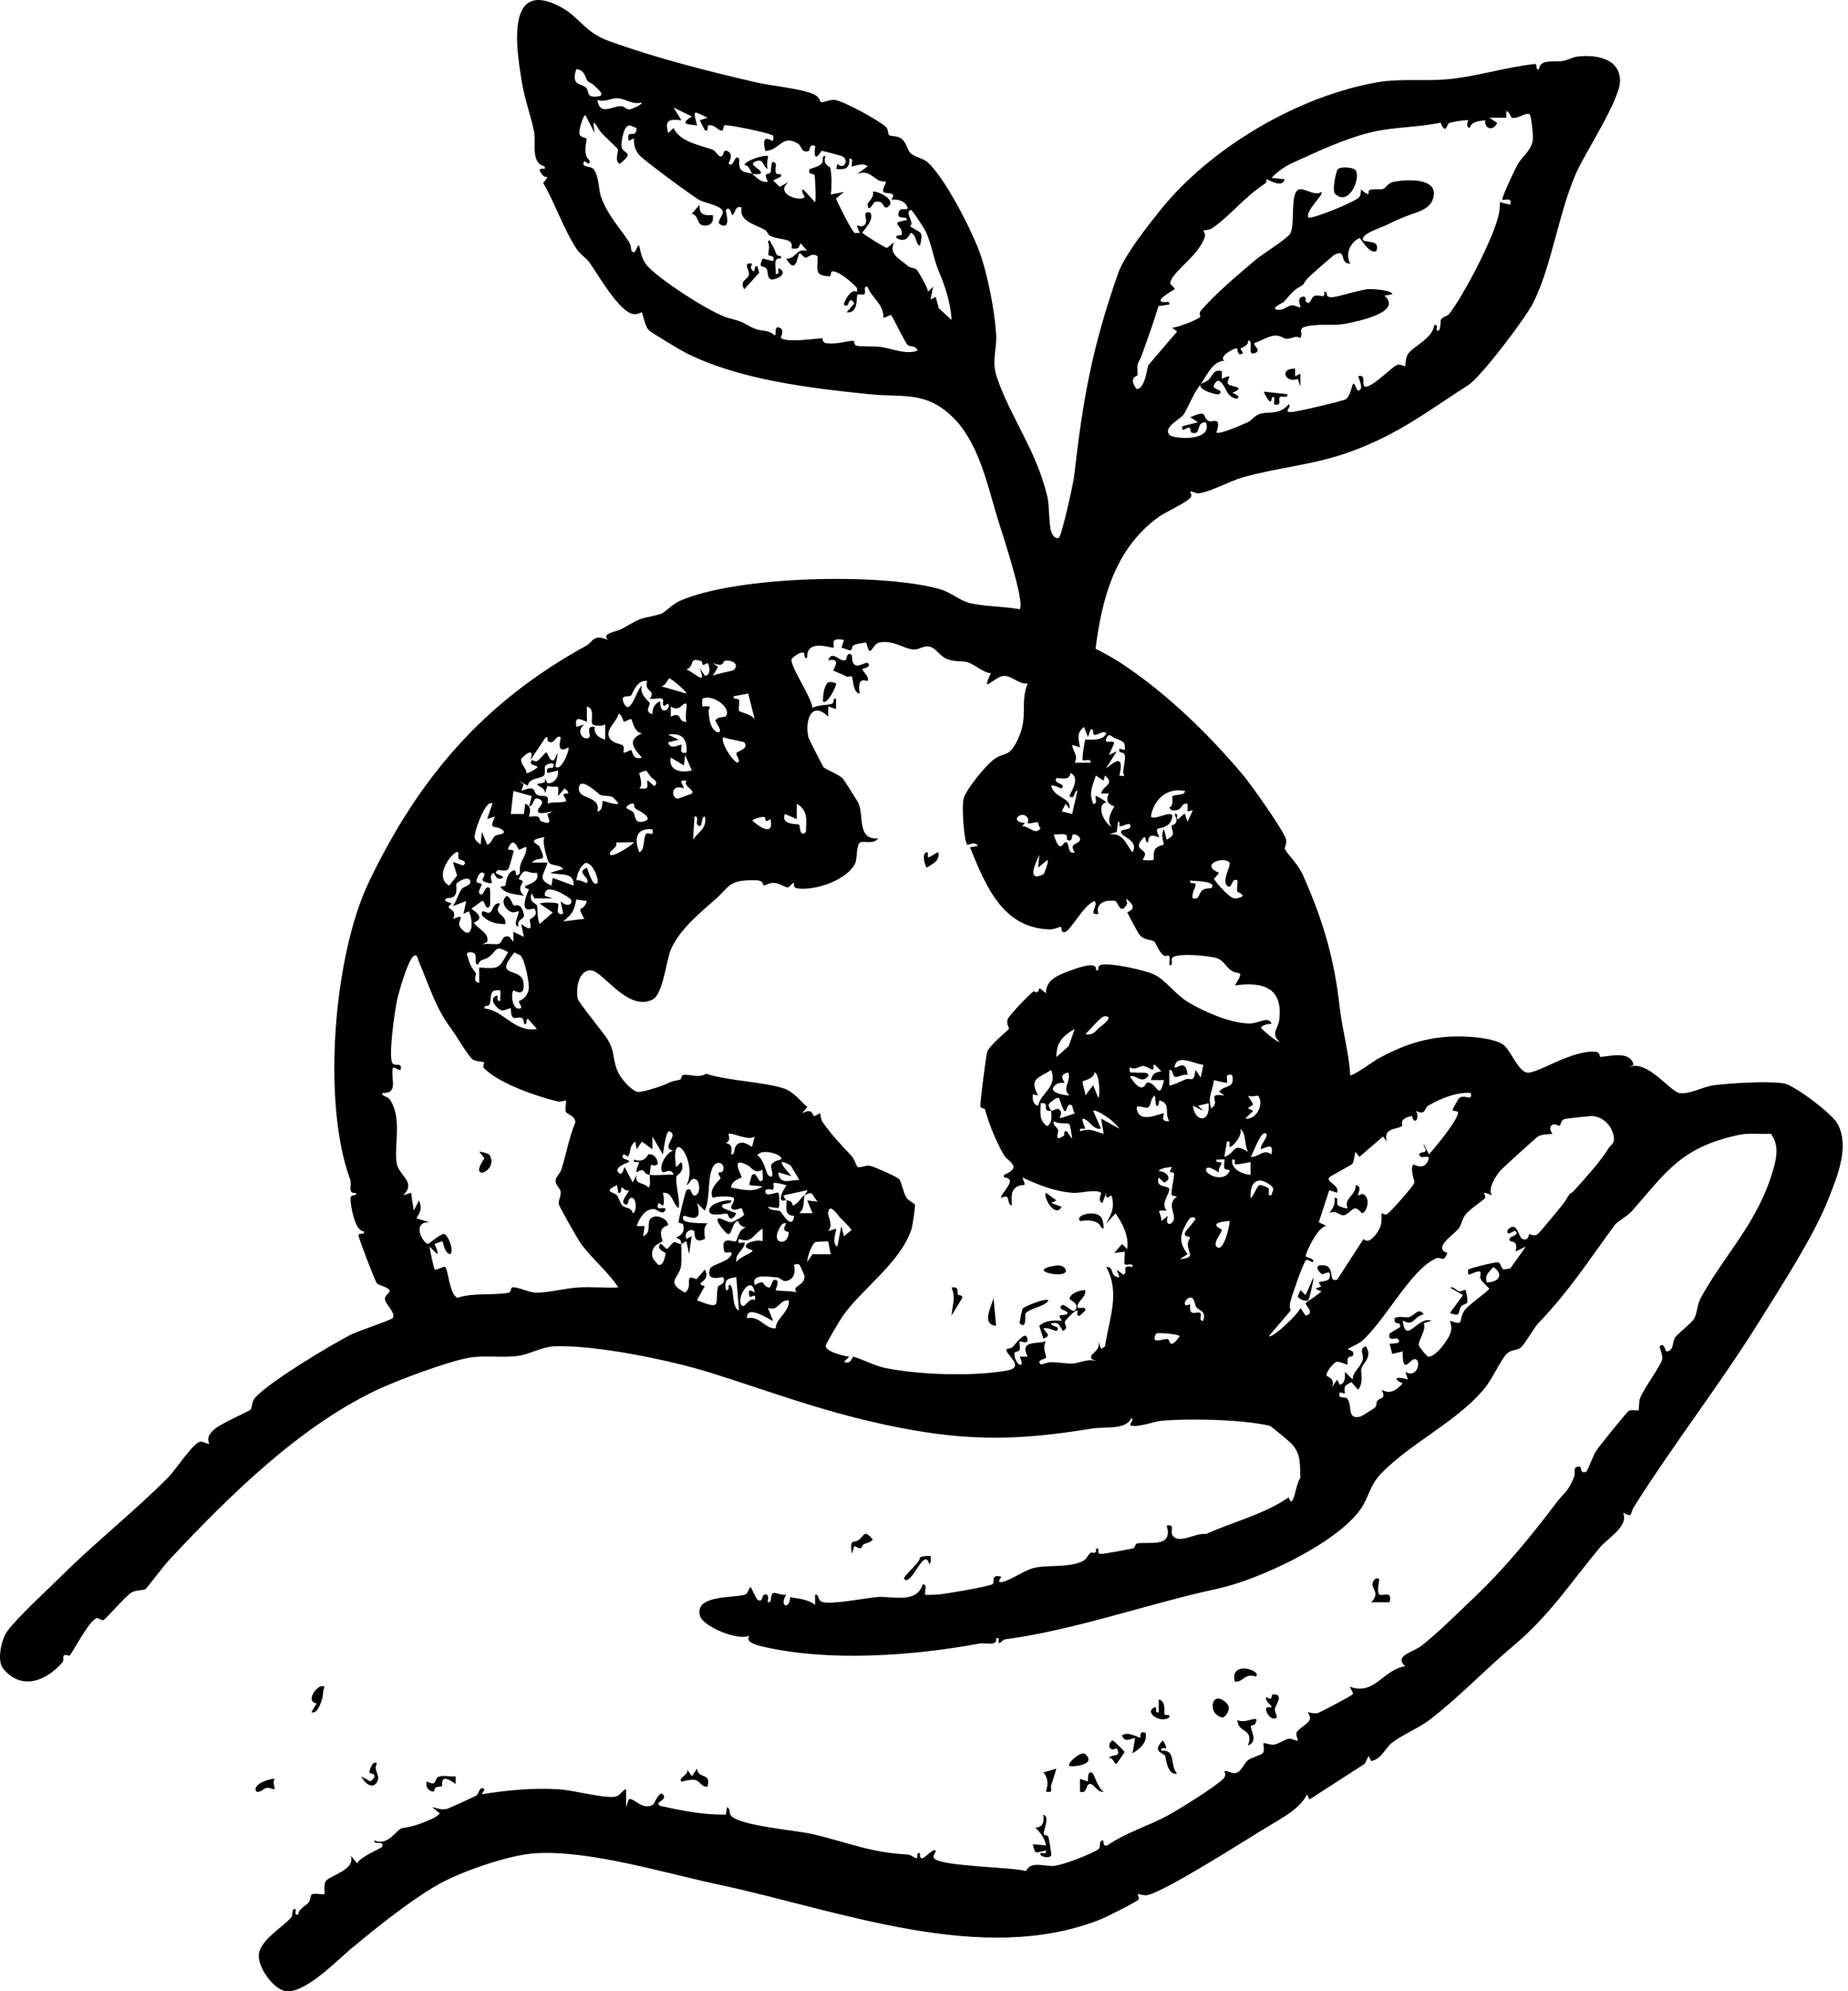 <?xml version="1.0" encoding="UTF-8"?> <svg xmlns="http://www.w3.org/2000/svg" width="65" height="70" viewBox="0 0 65 70" fill="none"><g clip-path="url(#clip0_4459_1489)"><path d="M28.87 3.589C28.932 3.623 29.181 3.496 29.352 3.511C29.648 3.536 30.927 4.242 31.159 4.46C31.249 4.544 31.23 4.715 31.273 4.751C31.328 4.797 31.53 4.768 31.673 4.854C31.879 4.978 31.902 5.253 32.018 5.374C32.158 5.519 32.464 5.555 32.638 5.714C33.259 6.278 34.246 8.212 34.512 9.026C34.744 9.733 34.984 10.894 35.037 11.749C35.07 12.259 34.871 12.691 35.059 13.25C35.547 14.693 36.448 15.81 36.839 17.462C36.919 17.801 36.884 18.496 36.994 18.742C37.041 18.845 37.15 18.969 37.248 18.898C37.346 18.827 37.748 17.018 37.779 16.752C38.088 14.034 38.41 12.228 39.321 9.626C39.557 8.952 40.395 7.91 40.816 7.384C42.551 5.219 45.624 3.38 48.467 2.889C49.225 2.758 50.102 2.855 50.858 2.791C51.896 2.705 52.95 2.362 53.992 2.248C54.09 2.248 53.982 2.481 54.134 2.431C54.153 2.061 54.691 2.195 54.99 2.141C55.153 2.113 55.303 2.011 55.48 1.99C56.135 1.912 56.972 2.046 56.981 2.836C56.989 3.509 55.74 5.373 55.409 6.149C54.806 7.563 54.577 9.343 53.929 10.644C53.667 11.171 52.098 13.248 51.64 13.541C50.213 14.451 49.208 15.26 47.49 15.883C46.202 16.35 44.982 16.422 43.707 16.783C43.245 16.914 42.61 17.278 42.173 17.342C42.068 17.358 41.913 17.252 41.863 17.279C41.852 17.285 41.954 17.411 41.868 17.5C41.661 17.716 41.017 17.98 40.725 18.194C39.214 19.299 38.756 21.049 38.534 22.806C38.893 22.985 39.251 23.187 39.584 23.414C41.152 24.48 42.513 25.82 43.705 27.224C43.979 27.547 45.166 29.213 45.236 29.515C45.268 29.654 45.163 29.804 45.196 29.859C45.343 30.108 45.648 30.352 45.847 30.804C46.553 32.407 46.929 33.705 47.122 35.409C47.213 36.218 47.444 36.989 47.491 37.794C47.549 37.862 48.322 37.3 48.443 37.234C49.439 36.683 50.357 36.384 51.601 36.442C51.965 36.459 52.694 36.535 52.937 36.778C53.153 36.995 53.427 37.68 53.722 37.708C54.094 37.743 55.272 36.907 56.122 36.974C56.297 36.988 56.25 37.159 56.297 37.155C56.648 37.128 57.35 36.932 57.456 37.434L57.272 37.523C57.932 37.209 58.721 38.369 59.076 38.425C59.43 38.481 59.884 38.205 60.27 38.153C60.85 38.076 62.189 37.996 62.74 38.086C63.127 38.15 64.429 39.148 64.622 39.489C65.069 40.281 64.635 41.322 64.328 42.11C63.806 43.445 62.668 45.19 61.872 46.466C60.504 48.659 58.863 50.767 57.471 52.972C57.315 53.218 57.456 53.367 57.088 53.18C57.307 53.646 56.552 54.065 56.257 54.419C55.242 55.641 54.498 56.793 53.243 57.845C52.265 58.665 51.324 59.661 50.293 60.453C49.906 60.75 49.337 60.972 48.945 61.277C48.735 61.44 48.594 61.843 48.23 61.908L48.138 61.729L48.003 62.003L46.059 63.259L45.969 63.079C45.755 63.558 45.096 63.913 44.623 64.196C43.805 64.686 41.065 66.447 40.367 66.619C40.238 66.65 40.042 66.572 40.016 66.589C40.008 66.594 40.078 66.718 40.054 66.77C40.023 66.836 38.911 67.393 38.743 67.461C34.559 69.147 29.492 67.147 25.275 66.251C23.372 65.847 20.754 65.035 18.841 65.149C17.889 65.206 16.146 65.811 15.318 66.302C14.33 66.888 13.248 67.761 12.381 68.477C11.883 68.888 10.678 70.15 10.006 69.987C9.577 69.883 9.062 69.137 9.104 68.711C9.154 68.181 10.008 67.716 10.27 67.373C10.28 67.36 10.271 67.025 10.396 67.126C10.431 67.154 10.321 67.342 10.489 67.305C10.506 67.096 10.741 67.011 10.859 66.879C10.921 66.808 10.918 66.63 10.963 66.598C11.055 66.534 11.377 66.621 11.413 66.586C11.436 66.564 11.37 66.275 11.457 66.134C11.584 65.926 12.521 65.748 12.336 65.236L12.566 65.506C12.631 65.292 13.423 64.968 13.441 64.92C13.536 64.674 13.131 64.887 13.165 64.697C13.652 64.924 13.957 64.295 14.146 64.267C14.474 64.216 14.679 64.161 15.075 63.993C15.219 63.932 15.363 63.867 15.471 63.75L15.195 63.526C15.404 63.569 15.521 63.644 15.75 63.579C15.803 63.564 16.717 63.148 16.762 63.117C16.851 63.055 16.857 62.76 17.041 62.897C17.055 62.908 16.938 63.07 16.947 63.075C17.849 62.934 18.751 62.842 19.666 62.902C20.19 62.936 21.153 63.208 21.605 63.167C21.808 63.149 21.859 62.955 22.022 62.896L22.023 63.525L22.116 63.256C22.271 63.156 22.591 63.674 22.977 63.437C22.999 63.423 23.196 62.945 23.314 63.075C23.514 63.297 22.973 63.343 23.221 63.482C23.989 63.656 24.738 63.8 25.53 63.794L25.575 63.526C25.704 63.596 25.632 63.747 25.716 63.835C26.062 64.193 27.956 64.334 28.573 64.475C29.777 64.752 30.603 65.13 31.912 65.192C32.04 65.198 32.144 65.304 32.224 65.324C32.31 65.344 32.2 65.101 32.358 65.146C32.327 65.65 32.786 64.927 32.912 65.057C32.942 65.086 32.783 65.235 32.856 65.328C33.078 65.613 35.609 65.635 36.087 65.775C36.271 65.397 36.756 65.634 37.1 65.591C37.406 65.552 38.39 65.183 38.634 65.006C38.735 64.933 38.63 64.738 38.772 64.697C38.856 64.671 38.748 64.934 38.951 64.873C39.608 64.415 40.398 64.193 41.093 63.812C41.491 63.594 42.746 62.814 43.023 62.536C43.172 62.388 43.047 62.275 43.061 62.268C43.133 62.229 43.315 62.337 43.405 62.336C43.662 62.333 43.732 62.005 43.902 61.872C44.012 61.787 44.387 61.69 44.427 61.619C44.487 61.514 44.421 61.306 44.446 61.277C44.459 61.261 44.692 61.353 44.819 61.33C45.001 61.296 45.169 61.15 45.335 61.124C45.432 61.108 45.611 61.216 45.645 61.187C45.674 61.161 45.566 61.01 45.602 60.913C45.652 60.785 46 60.604 46.066 60.463C46.12 60.345 45.988 60.222 46.015 60.198C46.031 60.183 46.22 60.258 46.355 60.219C46.438 60.195 47.541 59.616 47.581 59.559C47.62 59.502 47.457 59.325 47.49 59.298C48.339 59.617 48.659 58.683 49.428 58.576C49.013 58.204 49.696 58.091 50.001 57.853C50.588 57.397 51.331 56.65 51.868 56.142C52.91 55.155 53.87 53.98 54.743 52.827C55.023 52.456 55.141 52.475 55.371 51.907C55.425 51.773 55.291 51.548 55.565 51.556C55.636 51.557 55.562 51.833 55.794 51.737C55.843 51.7 56.053 51.137 56.126 51.026C56.235 50.859 57.211 49.642 57.292 49.597C57.396 49.539 57.608 49.606 57.638 49.577C57.655 49.562 57.634 49.283 57.693 49.135C57.83 48.79 58.39 48.053 58.459 47.803C58.505 47.631 58.348 47.367 58.379 47.33C58.528 47.155 58.587 47.513 58.608 47.511C58.9 47.486 58.806 47.17 58.926 47.006C59.006 46.898 59.492 46.509 59.583 46.366C59.696 46.191 59.688 45.862 59.819 45.629C60.724 43.998 61.902 42.911 62.412 40.96C62.513 40.576 62.541 40.199 62.287 39.857C61.907 39.88 61.517 39.817 61.141 39.9C59.133 40.342 58.637 41.161 57.412 42.562C57.242 42.757 56.893 42.934 56.806 43.051C55.865 44.326 55.236 45.336 54.098 46.528C53.922 46.713 53.642 47.266 53.462 47.392C53.336 47.481 53.147 47.436 52.985 47.603C52.801 47.792 52.492 48.459 52.245 48.771C51.32 49.932 49.632 50.718 48.597 51.781C48.167 52.223 48.154 52.626 47.862 53.045C47.01 54.266 44.25 55.547 42.805 55.855C40.476 56.35 37.807 57.306 35.356 57.629C35.202 57.65 35.11 57.949 35.127 57.589H35.036C35.082 57.894 34.69 57.732 34.446 57.778C32.113 58.21 29.158 58.427 26.825 57.884C26.616 57.835 26.185 57.729 26.362 57.498C25.974 57.698 24.729 57.185 24.622 56.803C24.416 56.061 25.768 56.188 26.202 56.059C26.316 56.025 26.31 55.853 26.408 55.789C26.432 55.848 26.614 56.22 26.641 56.236C26.875 56.38 26.752 55.993 26.961 56.058C27.059 56.089 26.991 56.251 27.009 56.328C27.18 56.344 27.067 56.103 27.188 56.005C27.241 55.962 27.531 56.101 27.654 56.059C27.397 56.47 27.77 56.608 27.793 56.147C28.103 56.204 28.417 56.219 28.668 56.418L28.67 56.059C28.825 56.044 28.745 56.244 28.909 56.31C29.198 56.426 30.448 56.179 30.834 56.145C31.391 56.096 32.23 56.398 32.454 55.699C32.646 55.682 32.498 55.972 32.546 56.06C32.557 56.081 32.995 56.056 33.038 56.051C33.415 56.005 34.569 55.81 34.889 55.703C35.033 55.655 34.796 55.319 35.222 55.429C35.17 55.511 35.05 55.663 35.268 55.61C35.607 55.528 36.037 55.184 36.415 55.109C36.908 55.01 37.57 55.11 38.045 54.899C38.252 54.807 38.242 54.677 38.361 54.586C38.413 54.546 38.586 54.681 38.545 54.441H38.634C38.63 54.498 38.615 54.615 38.69 54.627C38.783 54.643 39.668 54.47 39.855 54.432C39.923 54.418 39.922 54.276 39.992 54.261C40.373 54.177 41.279 54.447 41.035 53.63C41.352 53.566 41.15 53.829 41.239 53.969C41.458 54.313 42.062 53.867 42.419 53.928C43.389 53.49 44.442 53.245 45.327 52.639C45.494 53.15 45.568 52.139 45.739 51.955C45.714 51.476 45.774 51.129 45.422 50.746C45.374 50.693 44.708 50.134 44.66 50.123C43.696 49.897 41.904 49.865 40.898 49.941C40.595 49.965 40.078 50.175 39.791 50.121C39.658 50.096 39.932 49.896 39.789 49.851C39.613 50.278 38.862 50.145 38.413 50.219C35.619 50.678 33.774 50.665 30.999 50.056C28.794 49.571 27.114 48.926 25.004 48.261C23.61 47.822 20.931 47.27 19.494 47.328C19.091 47.344 18.637 47.597 18.274 47.657C17.692 47.752 17.074 47.628 16.486 47.732C15.734 47.865 13.967 48.529 13.279 48.852C10.539 50.139 8.056 52.589 5.955 54.834C5.753 55.05 5.174 55.818 5.121 55.861C5.063 55.909 4.807 55.893 4.651 55.97C4.44 56.072 3.738 56.903 3.647 56.95C3.574 56.986 3.461 56.866 3.4 56.886C3.123 56.976 2.577 58.063 2.449 58.202C2.431 58.222 2.301 58.13 2.234 58.213C2.208 58.244 2.253 58.374 2.191 58.445C1.608 59.101 0.761 59.438 0.116 58.665C-0.124 58.377 0.053 57.624 0.247 57.358C0.629 56.834 1.651 55.909 2.183 55.38C3.352 54.219 4.767 53.1 5.928 51.924C6.152 51.698 6.796 50.722 7.042 50.681C7.139 50.665 7.316 50.782 7.354 50.75C7.379 50.729 7.171 50.534 7.586 50.21C7.836 50.015 8.76 49.608 8.809 49.56C8.865 49.505 8.856 49.299 8.934 49.188C9.291 48.681 11.722 47.22 12.395 46.893C12.576 46.805 13.767 46.399 13.811 46.339C13.941 46.163 13.532 45.819 13.536 45.667C13.538 45.539 13.707 45.435 13.708 45.397C13.713 45.253 13.335 45.201 13.254 45.11C13.193 45.043 12.606 43.512 12.608 43.422C12.61 43.327 12.847 43.431 12.797 43.284C12.483 43.294 12.331 42.389 12.329 42.152C12.327 41.933 12.543 42.098 12.52 41.934C12.209 41.98 12.389 41.659 12.315 41.459C11.324 38.786 11.726 33.607 12.979 30.997C14.735 27.341 17.01 24.682 20.615 22.702C20.866 22.566 20.864 22.27 21.378 22.496C21.153 22.242 21.669 22.23 21.922 22.082C22.696 21.629 22.463 21.801 23.252 21.579C23.367 21.547 23.648 21.242 23.898 21.13C25.874 20.246 30.968 20.129 33.041 20.707C33.446 20.82 33.766 21.117 34.105 21.199C34.614 21.322 35.328 21.317 35.864 21.417C36.077 21.21 35.209 18.625 35.075 18.183C34.722 17.017 34.414 15.51 33.467 14.622C32.519 13.734 31.728 13.979 30.56 13.857C28.477 13.642 25.998 13.353 24.117 12.402C23.935 12.311 22.928 11.706 22.828 11.613C22.679 11.473 22.602 11.002 22.576 10.978C22.562 10.966 22.406 11.092 22.215 11.027C21.713 10.853 21.037 9.656 20.732 9.225C20.615 9.061 20.412 8.951 20.286 8.759C19.81 8.032 19.538 7.177 19.106 6.432C19.374 6.109 19.192 6.274 19.109 6.18C18.968 6.02 18.902 5.898 19.163 5.939V5.851C18.644 5.725 18.864 5.007 18.789 4.64C18.675 4.08 18.457 3.497 18.358 2.901C18.183 1.846 17.734 -0.801 19.706 0.237C20.385 0.593 20.551 1.132 21.421 1.444C23.112 2.052 24.828 2.485 26.58 2.892C27.131 3.02 28.188 3.113 28.633 3.32C28.838 3.416 28.841 3.573 28.868 3.588L28.87 3.589ZM20.672 2.85C20.579 2.753 20.587 2.458 20.273 2.43C20.063 3.026 20.455 2.922 20.615 3.084C20.755 3.226 20.574 3.47 21.104 3.377C21.262 3.29 20.985 3.102 20.915 3.018C20.845 2.933 20.738 2.917 20.673 2.849L20.672 2.85ZM22.579 3.601C22.269 3.695 21.99 3.478 21.749 3.454C21.509 3.431 21.261 3.62 21.011 3.51C21.086 4.075 21.514 3.739 21.834 3.732C21.956 3.73 22.023 3.853 22.146 3.847C22.175 3.846 22.581 3.699 22.578 3.601H22.579ZM26.454 6.119C26.588 6.197 26.748 6.44 27.008 6.388C26.837 6.02 27.015 6.178 27.106 6.057C27.133 6.021 27.095 5.502 27.285 5.759C27.312 5.795 27.238 5.994 27.307 6.103C27.34 6.155 27.509 6.062 27.469 6.208L27.194 6.344L27.424 6.569L27.746 6.39C27.211 6.815 28.155 7.11 28.301 6.928C28.32 6.904 28.131 6.693 28.254 6.659L28.668 7.108C28.713 7.072 28.671 6.258 28.651 6.161C28.638 6.094 28.379 6.154 28.485 5.94C28.59 5.912 28.826 5.831 28.887 5.767C29 5.647 28.87 5.47 29.038 5.489C28.91 5.769 29.196 5.868 29.202 5.892C29.258 6.115 29.255 6.588 29.224 6.837L29.686 6.749L29.402 6.98C29.481 7.166 29.95 8.108 30.057 8.187C30.077 8.202 30.183 8.182 30.239 8.187C30.045 7.748 30.21 8.001 30.331 7.954C30.669 7.822 30.211 7.402 30.607 7.469C30.785 7.734 30.312 8.151 30.332 8.186C30.357 8.23 31.142 8.722 31.192 8.71C31.276 8.692 31.403 8.506 31.438 8.548C31.261 8.941 31.641 9.094 31.946 9.36C32.023 9.427 32.17 9.413 32.243 9.478C32.29 9.52 32.655 10.155 32.639 10.257L32.822 10.078L32.731 10.528L32.914 10.437L33.017 10.833L33.468 11.246C33.446 10.67 33.235 10.036 33.008 9.508C32.848 9.135 32.744 8.477 32.529 8.077C32.493 8.012 32.08 7.364 32.038 7.378C31.791 7.466 32.186 7.81 32.01 7.954C32.42 8.227 32.477 8.096 32.361 8.637C32.188 8.601 32.259 8.258 32.038 8.188C32.008 8.178 31.918 8.59 31.532 8.367C31.489 8.215 31.708 8.322 31.721 8.232C31.769 7.901 31.215 7.849 31.9 7.737C31.905 7.543 31.491 7.786 31.625 7.424C31.688 7.256 32.005 7.465 31.9 7.244C31.807 7.049 31.549 6.996 31.346 7.017C31.593 6.729 31.129 6.827 31.071 6.747C31.012 6.666 31.184 6.407 31.164 6.389C31.154 6.38 30.994 6.391 30.899 6.335C30.637 6.183 30.518 5.975 30.149 6.118L30.517 5.849C30.347 5.687 29.98 5.873 29.965 5.849C29.924 5.786 30.054 5.552 29.873 5.579C29.89 5.918 29.736 5.977 29.411 5.938L29.455 5.759C29.675 5.992 29.882 5.64 29.629 5.495C29.597 5.476 28.941 5.303 28.904 5.303C28.873 5.303 28.588 5.869 28.672 5.13C28.432 5.038 28.504 5.296 28.442 5.311C28.158 5.382 28.22 5.143 28.066 5.049C27.502 4.704 27.451 5.277 26.919 5.309C26.853 5.032 26.824 4.741 27.148 4.95C27.23 4.96 27.203 4.779 27.195 4.77C27.11 4.679 25.642 4.381 25.498 4.403C25.432 4.412 25.453 4.592 25.396 4.592C25.243 4.59 25.149 4.377 24.936 4.403C24.842 4.415 24.954 4.628 24.798 4.587L24.613 4.229L24.889 4.139C24.392 3.914 24.354 3.804 24.519 4.408C24.178 4.374 23.893 4.372 24.336 4.094L23.69 3.78L23.967 4.228C23.521 4.177 23.371 4.228 23.506 4.678L23.688 4.499C23.926 4.999 24.609 5.093 25.07 5.266C25.167 5.303 25.235 5.456 25.305 5.488C25.49 5.569 25.394 5.228 25.58 5.309C25.846 5.426 25.61 5.741 25.628 5.757C25.813 5.921 25.833 5.38 25.996 5.577C26.013 5.598 25.971 5.819 26.041 5.937C26.13 6.085 26.36 6.061 26.457 6.117C26.431 6.104 26.35 5.781 26.18 5.803C26.236 5.626 26.934 5.427 27.01 5.488C27.027 5.502 26.935 5.833 27.01 5.937C26.821 5.886 26.893 5.569 26.596 5.668C26.22 5.794 26.921 5.981 26.733 6.116C26.722 6.124 26.479 6.127 26.457 6.116L26.454 6.119ZM42.233 13.498C41.915 13.931 41.853 14.223 41.628 14.575C41.526 14.736 40.9 15.011 41.134 15.289C41.256 15.435 42.673 15.541 42.417 14.847C42.029 14.828 42.286 15.326 41.91 15.209C41.875 15.198 41.872 15.059 41.845 15.043C41.734 14.981 41.55 15.265 41.588 14.983L42.139 14.845L41.864 14.667C42.533 14.383 42.255 14.651 42.506 14.797C42.641 14.875 42.983 14.592 42.786 15.205C42.877 15.293 43.738 14.911 43.907 14.834C44.021 14.782 44.145 14.582 44.361 14.536C44.675 14.469 45.023 14.576 45.324 14.216C45.471 14.292 45.108 14.496 45.416 14.487C45.598 14.482 47.21 14.106 47.331 14.036C47.469 13.955 47.537 13.648 47.585 13.497C47.699 13.444 47.693 13.881 47.86 13.676C47.919 13.603 47.809 13.329 47.769 13.227C48.132 13.124 47.797 13.67 48.09 13.585C48.407 13.492 48.952 12.9 49.15 12.825C49.241 12.79 49.409 12.892 49.43 12.868C49.444 12.851 49.418 12.621 49.517 12.457C49.682 12.181 50.394 11.906 50.446 11.428C50.613 11.392 50.504 11.58 50.538 11.607C50.683 11.725 50.663 11.271 50.675 11.249C50.745 11.126 50.919 11.11 50.971 11.04C51.504 10.332 52.281 8.818 52.583 7.978C52.684 7.696 52.772 7.413 52.752 7.108L53.12 7.197C53.203 6.899 52.883 7.062 52.844 7.017C52.8 6.966 53.291 5.943 53.378 5.784C53.526 5.51 53.839 5.322 53.911 4.946C53.938 4.806 53.869 4.143 53.815 4.046C53.73 3.89 53.421 4.186 53.179 4.143C53.154 4.139 52.941 3.623 52.983 4.139H52.384L52.661 4.319C52.54 4.615 52.196 4.547 52.244 4.227C52.005 4.264 51.776 4.255 51.692 4.498C51.52 4.439 51.658 4.235 51.645 4.229C51.593 4.202 51.069 4.287 50.975 4.323C50.888 4.356 50.86 4.771 50.667 4.312C49.923 4.473 49.056 4.464 48.319 4.629C47.335 4.85 46.308 5.344 45.472 5.721C45.208 5.84 44.921 6.04 44.726 6.254L45.186 6.3C45.092 6.654 44.577 6.283 44.545 6.302C44.538 6.306 44.556 6.412 44.509 6.443C43.703 6.983 43.337 7.526 42.652 8.013C42.542 8.092 42.342 8.092 42.33 8.104C42.321 8.112 42.405 8.241 42.385 8.305C42.171 8.983 41.322 9.476 41.169 9.9C41.123 10.029 41.352 10.11 41.312 10.167C41.291 10.196 40.572 10.572 40.915 10.62C41.011 10.634 41.153 10.556 41.127 10.707L40.747 10.759C40.581 11.324 40.376 11.882 40.178 12.436C40.017 12.885 39.993 12.614 40.011 13.188C40.011 13.22 39.667 13.258 39.976 13.678C40.254 13.675 40.334 13.047 40.386 12.843L41.404 11.652L41.22 11.519C41.421 11.521 42.116 11.242 42.213 11.142C42.229 11.126 42.164 11.008 42.228 10.933C42.765 10.306 43.531 9.673 44.169 9.13C44.405 8.929 45.267 8.399 45.378 8.217C45.565 7.914 45.368 6.845 45.66 6.671C45.841 6.563 46.223 6.917 46.48 6.75C46.58 6.833 45.901 7.411 46.019 7.649C46.107 7.725 47.688 7.097 47.813 6.924C47.862 6.856 47.863 6.745 47.866 6.66C48.267 6.987 48.084 6.734 48.16 6.688C48.256 6.63 48.549 6.665 48.63 6.648C48.75 6.621 48.813 6.43 49.019 6.391C49.455 6.309 50.509 6.241 50.431 6.862C50.367 7.368 49.872 7.438 49.46 7.6C49.188 7.707 48.913 7.838 48.671 7.953C48.548 8.012 47.8 8.249 47.957 8.458C48.226 8.54 48.507 8.456 48.418 8.819C48.169 8.968 47.859 8.365 47.82 8.369C47.49 8.512 47.3 8.944 47.495 9.268C47.087 9.278 47.383 8.73 46.941 8.954C46.886 8.982 46.097 9.677 46.017 9.762C45.776 10.014 45.963 9.948 45.673 10.108C45.471 10.221 45.298 10.463 45.143 10.624C45.127 10.639 44.621 10.866 44.958 10.89C45.169 10.905 45.274 10.759 45.431 10.733C45.528 10.718 45.703 10.829 45.742 10.798C45.769 10.777 45.588 10.51 45.79 10.439C45.977 10.373 45.905 10.588 45.934 10.608C46.121 10.746 46.09 10.459 46.227 10.407C46.432 10.329 46.616 10.545 46.574 10.259C46.74 10.238 46.577 10.438 46.8 10.448C46.936 10.454 47.074 10.41 47.204 10.378C47.479 10.309 47.829 10.204 48.102 10.166C48.212 10.15 48.969 10.19 48.972 10.347L48.695 10.393C49.338 10.965 47.816 11.283 47.381 11.37C46.973 11.452 46.697 11.403 46.347 11.425C45.487 11.48 45.875 11.633 45.742 11.88C45.737 11.888 45.639 11.82 45.552 11.846C45.07 11.986 45.278 11.869 44.934 11.801C44.697 11.754 44.372 11.987 44.126 12.057C44.043 12.144 44.418 12.317 44.126 12.417C43.834 12.517 44.122 11.956 43.898 11.969C43.933 12.152 43.66 12.219 43.64 12.256C43.622 12.287 43.739 12.399 43.713 12.417C43.518 12.559 43.531 12.262 43.517 12.251C43.453 12.203 42.829 12.535 43.066 12.683C42.651 12.689 42.445 13.211 42.236 13.497C42.247 13.48 42.429 13.426 42.505 13.356C42.667 13.209 42.657 12.973 42.974 13.046V13.317C43.473 13.089 43.097 13.378 43.197 13.499C43.285 13.607 43.876 13.59 43.343 13.811C43.773 13.959 43.478 14.154 43.21 13.851C43.108 13.736 42.899 13.102 42.699 13.543C42.622 13.711 43.086 13.687 42.882 13.856C42.821 13.906 42.092 13.701 42.237 13.497L42.233 13.498ZM20.917 4.68L20.594 4.051C20.518 4.018 20.343 4.604 20.382 4.718C20.424 4.843 20.598 4.831 20.631 4.874C20.655 4.906 20.471 5.459 20.732 5.627C20.784 5.886 20.563 5.646 20.55 5.669C20.412 5.901 20.765 5.818 20.87 5.939C21.074 6.173 21.05 6.687 21.145 6.934C21.406 7.616 21.758 7.945 22.123 8.502C22.197 8.614 22.2 8.807 22.211 8.82C22.394 9.011 22.363 8.591 22.486 8.641C22.534 8.875 22.569 9.07 22.712 9.275C23.034 9.735 25.046 11.038 25.649 11.188C26.251 11.338 26.084 11.352 26.553 11.558C26.77 11.652 27.057 11.588 27.239 11.789C27.34 11.815 27.192 11.425 27.422 11.521C27.622 11.604 27.442 11.857 27.468 11.88C27.674 12.052 28.638 11.906 28.906 11.89C28.953 11.888 28.901 12.046 29.078 12.068C29.425 12.111 29.735 11.992 30.013 11.98C30.057 11.979 30.04 12.131 30.115 12.149C30.34 12.202 30.715 12.159 30.977 12.197C31.401 12.257 31.84 12.473 32.268 12.33C32.246 12.147 32.005 12.2 31.925 12.125C31.828 12.035 31.39 11.108 31.338 11.075C31.31 11.057 31.109 11.199 31.069 11.162C31.091 10.694 30.657 10.471 30.513 10.082C30.337 10.051 30.477 10.267 30.405 10.338C30.363 10.381 30.191 10.327 30.159 10.359C30.103 10.415 30.219 11.033 29.776 10.98L30.051 10.666C29.807 10.308 29.91 10.897 29.684 10.71C29.656 10.687 29.909 10.103 30.145 10.261V10.128C29.988 9.943 29.507 9.524 29.27 9.537C29.219 9.539 29.227 9.715 29.183 9.713C28.606 9.694 28.777 9.467 28.754 9.009C28.572 8.862 28.401 9.063 28.346 9.061C28.25 9.055 28.17 8.875 28.116 8.912C28.05 8.957 28.011 9.71 27.654 9.093C28.025 9.099 27.991 8.708 28.392 8.821L28.16 8.552C28.074 8.74 28.087 8.762 27.838 8.731C27.945 8.337 27.412 8.465 27.074 8.281C27.011 8.246 26.987 8.126 26.893 8.075C26.534 7.878 25.986 7.773 26.084 7.292C25.835 7.228 25.906 7.44 25.761 7.562C25.722 7.584 25.701 7.204 25.531 7.383C25.509 7.405 25.726 8.035 25.393 7.921C25.094 7.818 25.524 7.57 25.399 7.38C25.287 7.212 24.765 7.131 24.581 7.021C24.302 6.855 22.619 5.617 22.483 5.449C22.335 5.267 22.284 5.095 22.3 4.861L22.118 4.952C22.006 4.489 22.378 4.925 22.392 4.502L22.162 4.411C21.931 4.359 21.838 5.051 21.861 5.167C21.911 5.414 22.358 5.333 21.793 5.761C21.602 5.65 21.765 5.319 21.73 5.241C21.713 5.203 21.227 4.758 21.136 4.648C20.985 4.466 20.803 3.984 20.915 4.682L20.917 4.68ZM29.684 22.496C29.14 22.392 29.378 22.694 29.315 22.765C29.276 22.81 28.358 22.42 28.391 23.124C28.24 23.17 28.342 22.969 28.255 22.942C28.13 22.906 27.838 23.142 27.837 23.18C27.826 23.491 28.529 24.477 28.576 24.883C28.788 24.774 29.045 24.8 29.252 24.744C29.37 24.712 29.256 24.529 29.407 24.566V24.925L29.132 24.835L29.13 25.195C28.536 24.603 28.303 25.35 28.433 25.912C28.45 25.983 28.931 26.926 28.97 26.972C29.033 27.047 29.52 27.223 29.655 27.383C29.706 27.443 30.094 28.063 30.168 28.187C30.416 28.6 30.111 29.549 30.883 29.47C30.745 29.701 30.371 29.543 30.25 29.617C30.122 29.695 30.144 30.19 30.093 30.317C29.848 30.92 28.687 31.318 28.062 31.233C27.863 31.206 27.946 31.058 27.929 31.046C27.874 31.01 27.788 31.19 27.701 31.197C27.634 31.203 27.427 31.051 27.236 31.037C27.073 31.024 26.953 31.12 26.862 31.126C26.819 31.129 26.891 30.954 26.597 30.946C25.604 30.918 25.678 31.166 25.129 31.644C24.58 32.123 23.918 32.675 23.607 33.354C23.436 33.728 23.329 34.954 22.949 35.141C22.062 35.576 21.201 34.113 20.779 34.112C20.326 34.111 20.255 34.794 20.32 35.106C20.35 35.248 21.209 36.278 21.383 36.559C21.628 36.954 21.536 37.236 21.731 37.675C21.833 37.906 22.16 38.293 22.401 38.381C22.521 38.424 23.11 38.233 23.283 38.168C23.595 38.049 23.475 38.047 23.919 37.953C23.975 37.942 23.956 37.807 24.026 37.791C24.247 37.745 24.568 37.916 24.837 37.747C25.628 38.004 26.839 38.023 27.583 38.267C27.893 38.369 28.16 38.707 28.392 38.918L28.208 39.142C28.606 38.92 28.576 39.231 28.631 39.234C28.691 39.237 28.832 39.122 28.853 39.141C28.865 39.152 28.855 39.335 28.943 39.459C29.266 39.919 29.596 40.256 29.964 40.65C30.045 40.736 30.13 41.007 30.16 41.023C30.239 41.068 30.437 40.953 30.608 40.983C30.724 41.003 31.575 41.379 31.629 41.454C31.719 41.58 31.763 41.903 31.877 42.091C31.966 42.236 32.164 42.286 32.181 42.357C32.198 42.434 32.093 43.11 32.06 43.211C31.661 44.417 30.26 45.343 29.61 46.313C29.516 46.453 29.067 47.208 29.047 47.297C28.997 47.511 29.701 47.677 29.869 47.693L29.686 47.871C29.928 47.992 29.988 47.686 30.006 47.691C30.338 47.777 30.75 48.014 31.161 48.096C32.35 48.332 34.216 48.393 35.407 48.183C36.126 48.056 35.294 47.573 35.406 47.424C35.413 47.414 35.57 47.409 35.636 47.336C35.713 47.252 36.109 46.7 36.142 47.107C36.154 47.262 35.875 47.14 35.87 47.153C35.842 47.213 35.895 47.353 35.866 47.445C35.838 47.529 35.683 47.51 35.681 47.564C35.663 47.964 36.101 48.205 35.866 47.693H36.145C35.862 47.111 36.411 47.263 36.789 47.152C36.648 47.378 36.796 47.589 36.792 47.73C36.791 47.777 36.431 47.802 36.605 47.961C36.633 47.986 36.84 47.888 36.94 47.886C37.197 47.881 37.521 47.945 37.746 47.934C37.954 47.923 38.292 47.728 38.634 47.871L38.405 47.783C38.256 47.577 38.729 47.541 38.636 47.152L38.728 47.421L38.867 47.333C39.001 46.381 39.415 45.459 38.912 44.543C39.215 44.508 39.007 44.891 39.372 44.902L39.281 44.633L39.511 44.812C39.705 44.731 39.397 44.445 39.834 44.541C39.865 44.365 39.62 44.498 39.564 44.447C39.519 44.405 39.579 44.109 39.557 44.002L39.191 44.047L39.466 43.733L39.649 43.912C39.709 43.45 39.496 43.022 39.235 42.655L38.912 43.012C39.106 42.647 39.215 42.442 39.095 42.022C38.928 42.126 38.89 42.139 38.911 41.933L38.774 42.292C38.581 42.211 38.756 41.961 38.729 41.935C38.578 41.788 37.975 41.952 37.764 41.936C37.08 41.886 36.567 41.67 35.96 41.393C36.124 41.801 36.015 41.585 35.782 41.711C35.523 41.851 35.59 42.128 35.589 42.382C35.374 42.311 35.582 41.938 35.222 42.113C35.142 41.988 35.86 41.424 35.314 41.392V41.304C35.99 41.012 35.449 40.839 35.314 40.608C35.005 40.078 34.801 39.533 34.637 38.983C34.632 38.967 34.498 38.964 34.484 38.903C34.462 38.808 34.682 37.11 34.72 36.986C34.791 36.753 35.436 36.244 35.489 36.165C35.504 36.141 35.375 35.991 35.449 35.82C35.512 35.674 36.196 34.964 36.351 34.852C36.385 34.828 36.5 34.994 36.56 34.735L36.79 34.915C36.781 34.451 37.212 34.28 37.605 34.135C37.827 34.053 38.619 33.746 38.545 34.104C38.695 34.147 38.58 33.968 38.701 33.927C39.021 33.822 40.238 34.102 40.567 34.246C40.979 34.426 41.337 34.957 41.779 35.224C42.346 35.567 43.27 35.969 43.936 35.98C44.268 35.986 44.628 35.697 44.726 35.994C44.629 35.981 44.354 36.046 44.359 36.13C44.36 36.171 44.941 36.67 45.003 36.624C44.686 36.325 44.955 36.174 44.995 35.852C45.136 34.721 44.426 34.502 43.434 34.644C43.8 34.045 43.571 34.307 43.294 34.109C43.131 33.993 43.033 33.774 42.838 33.696C42.59 33.596 41.381 33.486 41.233 33.672C41.171 33.752 41.301 33.953 41.127 33.924C41.184 33.399 41.047 33.664 40.943 33.597C40.767 33.483 40.645 33.133 40.609 33.107C40.47 33.011 40.249 33.074 40.066 32.844C40.032 32.8 39.69 32.166 39.65 32.079C39.637 32.049 40.114 31.971 39.604 31.587L39.65 31.766C39.4 32.224 39.329 31.688 39.219 31.67C38.909 31.624 38.515 31.738 38.635 32.126C38.239 32.188 38.658 31.829 38.498 31.676C38.134 31.794 37.681 32.67 37.482 32.755C37.294 32.834 37.364 32.584 37.305 32.583C37.247 32.582 37.089 32.676 36.932 32.673C35.238 32.634 34.655 31.086 34.116 29.786L34.391 29.742C34.309 29.548 34.046 29.724 34.022 29.697C33.902 29.56 33.819 28.326 33.895 28.068C33.995 27.728 34.642 26.952 34.925 26.723C35.347 26.383 35.497 26.714 35.856 25.86C36.15 25.161 35.881 24.69 36.145 24.028C35.848 24.064 35.609 23.78 35.354 23.759C34.994 23.73 34.461 24.492 34.853 23.669C34.548 23.635 34.298 23.358 34.022 23.278C33.82 23.22 33.602 23.287 33.292 23.16C33.041 23.059 32.92 22.757 32.648 22.724C32.459 22.701 32.327 22.841 32.146 22.833C31.782 22.817 31.457 22.494 30.93 22.585C30.663 22.632 30.621 23.227 30.469 22.585C30.33 22.607 30.154 22.623 30.03 22.681C29.924 22.73 30.012 22.89 29.871 22.856L29.594 22.766L29.686 22.497L29.684 22.496ZM24.678 23.248C24.197 23.074 24.462 23.414 24.148 23.53C24.529 23.722 24.85 24.103 24.61 23.486L24.795 23.756C25.018 23.75 24.963 23.379 24.879 23.311C24.867 23.302 24.768 23.391 24.721 23.369C24.698 23.358 24.699 23.256 24.678 23.248ZM25.797 23.561C26.052 23.346 25.705 23.174 25.485 23.235C25.42 23.253 25.485 23.477 25.071 23.306L25.257 23.441L25.071 23.754C25.183 23.689 25.77 23.585 25.798 23.561H25.797ZM24.148 24.384C24.117 24.262 23.588 23.845 23.547 23.846C23.493 23.848 23.407 24.16 23.226 24.116L24.148 24.384ZM22.764 23.936C22.372 23.903 22.286 24.355 22.186 24.457C22.126 24.518 21.804 24.39 21.934 24.699C22.168 25.255 22.413 24.159 22.578 24.116C22.467 24.409 22.852 24.675 22.853 24.711C22.857 24.844 22.656 25.022 22.948 25.105C22.941 24.911 23.03 24.719 23.225 24.655C23.199 25.215 23.622 24.91 23.502 24.744C23.471 24.702 23.359 24.897 23.319 24.771C23.3 24.709 23.367 24.576 23.268 24.558C23.15 24.536 22.987 24.583 22.857 24.563C23.088 24.232 22.642 24.347 22.764 23.934V23.936ZM26.546 25.285L26.317 24.383L25.808 24.476C25.769 24.625 25.971 24.514 25.996 24.623C26.021 24.733 25.951 24.938 26.006 25.003C26.026 25.026 26.454 25.121 26.546 25.285ZM25.522 25.187C25.771 24.907 25.06 24.372 24.701 24.566V24.835C25.139 24.809 24.899 24.861 24.923 25.041C24.957 25.298 24.965 25.58 25.21 25.735C25.501 25.791 25.16 25.397 25.167 25.329C25.221 25.189 25.495 25.218 25.522 25.187ZM24.148 24.746C23.994 24.659 23.94 25.055 23.595 24.835V25.195C24.017 24.987 23.812 25.398 24.148 25.374C24.078 25.261 24.176 24.761 24.148 24.746ZM20.837 25.454C20.756 25.322 20.948 24.909 20.642 24.836V25.375C20.338 25.252 20.219 25.188 20.273 25.555L20.549 25.465C20.222 25.727 20.555 26.083 20.733 25.915C20.801 25.852 20.572 25.487 20.917 25.555C20.889 25.822 21.055 25.925 21.286 26.005V25.465C21.191 25.534 20.884 25.53 20.836 25.454H20.837ZM21.941 25.368C21.922 25.357 21.843 25.043 21.749 25.106C21.703 25.363 21.302 25.63 21.423 25.913C21.521 26.144 21.86 26.147 21.915 26.21C21.969 26.273 21.915 26.436 21.934 26.456C21.967 26.494 22.167 26.351 22.203 26.372C22.254 26.405 22.249 26.741 22.579 26.634C22.275 26.297 22.054 26.016 22.578 25.78C22.294 25.743 22.237 25.303 22.21 25.285C22.163 25.251 21.976 25.389 21.942 25.369L21.941 25.368ZM38.266 25.915L38.127 25.555C37.85 25.772 37.936 25.983 37.987 26.274L37.712 26.184C37.736 26.436 37.934 26.543 37.804 26.813H38.357C38.388 26.638 38.136 26.768 38.085 26.72C38.047 26.684 38.149 26.03 38.175 26.005C38.205 25.977 38.796 26.092 38.911 25.779C38.815 25.651 38.636 25.845 38.506 25.834C38.396 25.824 38.517 25.604 38.358 25.645L38.266 25.914V25.915ZM24.148 26.454C24.176 25.995 24.001 25.741 23.503 25.826L23.871 26.006L23.503 26.096C23.552 26.398 23.926 26.152 23.964 26.184C24.011 26.225 23.841 26.534 24.148 26.454H24.148ZM39.556 26.365C39.615 26.063 39.433 26.036 39.2 25.947C39.104 25.91 39.012 25.734 38.912 25.961C38.811 26.189 39.191 25.977 39.186 26.139L39.004 26.544L39.281 26.41L38.912 26.994C38.95 27.035 39.605 26.283 39.373 27.264C39.653 27.329 39.488 27.209 39.503 27.117C39.531 26.959 39.575 26.733 39.568 26.586C39.558 26.378 39.322 26.534 39.371 26.321L39.556 26.366V26.365ZM19.277 26.062C19.238 26.04 19.295 25.818 19.164 25.959L18.657 26.724C18.839 26.153 18.333 26.653 18.33 26.69C18.314 26.877 18.505 26.996 18.521 27.173C18.57 27.213 18.863 27.016 18.887 26.992C18.989 26.894 18.547 26.93 18.704 26.724C18.713 26.713 18.84 26.786 18.888 26.758C19.014 26.682 19.133 26.487 19.211 26.454C19.276 26.428 19.296 26.779 19.487 26.725L19.625 26.455L19.532 26.948C19.743 27.154 20.049 26.334 19.994 26.275C19.506 26.554 19.75 25.936 19.718 25.916C19.543 25.803 19.521 26.205 19.277 26.062ZM26.177 26.095C26.154 26.067 25.556 25.975 25.439 25.915C25.322 26.043 25.746 26.761 25.947 26.813C26.081 26.749 25.855 26.537 25.907 26.467C25.954 26.405 26.363 26.313 26.177 26.095H26.177ZM24.333 27.084L24.101 26.545L24.054 26.904L23.595 26.634C23.495 27.087 23.965 27.184 24.333 27.083V27.084ZM19.437 26.991C19.592 26.762 19.246 26.832 19.181 26.924C19.132 26.995 19.196 27.154 19.145 27.242C19.057 27.394 18.61 27.314 18.565 27.624L18.243 27.445L18.418 27.574L18.335 27.804C18.895 27.579 18.732 27.844 18.889 27.938C19.083 28.055 19.342 27.846 19.259 28.255C19.372 28.178 19.859 28.231 19.904 28.164C19.936 28.115 19.825 27.993 19.819 27.935C19.812 27.86 20.18 27.965 19.857 27.717L19.627 27.985C19.669 27.457 19.621 27.749 19.258 27.624L19.167 27.895C19.181 27.712 19.003 27.68 18.889 27.58C19.015 27.486 19.212 27.597 19.167 27.356L19.258 27.534C19.506 27.554 19.664 27.3 19.625 27.086L19.257 27.175C19.169 26.931 19.421 27.015 19.436 26.993L19.437 26.991ZM22.897 27.317C22.848 27.26 22.747 27.09 22.719 27.09C22.707 27.09 22.494 27.166 22.486 27.175C22.467 27.197 22.643 27.58 22.486 27.714C22.792 27.747 22.785 27.731 22.764 27.444C22.804 27.398 23 27.673 23.038 27.624C23.17 27.459 22.955 27.386 22.896 27.316L22.897 27.317ZM37.619 27.983C37.587 27.953 38.045 27.38 37.664 27.174C37.59 27.446 37.413 27.353 37.158 27.354C37.018 27.567 37.525 27.527 37.341 27.713C37.319 27.736 37.085 27.575 36.973 27.624C37.079 28.068 37.684 28.018 37.618 28.433L37.482 28.254L37.343 28.523L37.711 28.614L37.896 27.804C37.768 27.756 37.814 28.168 37.62 27.983H37.619ZM38.818 27.444L38.543 27.264C38.429 27.646 38.29 27.841 38.45 28.253C38.631 28.281 38.501 28.036 38.543 27.983C38.557 27.964 38.871 28.147 38.911 28.209C38.541 28.278 38.823 28.93 39.094 29.063C38.864 28.771 39.208 28.377 39.187 28.345C39.171 28.32 38.815 28.276 39.002 27.897L38.725 27.892C38.807 27.605 39.233 27.567 38.864 27.263L38.818 27.442V27.444ZM24.148 27.445C23.849 27.409 23.992 27.513 24.056 27.714C23.59 27.544 23.601 28.038 23.828 28.076C23.855 28.08 24.314 27.912 24.333 27.894C24.463 27.778 24.005 27.632 24.148 27.446V27.445ZM21.535 28.015C21.397 27.959 21.242 28.001 21.104 27.939C21.065 27.921 20.423 27.29 20.364 27.672C20.293 28.142 21.151 27.941 21.011 28.525C21.217 28.511 21.17 28.189 21.197 28.165C21.231 28.133 21.62 28.309 21.748 28.254C21.748 28.203 21.551 28.022 21.536 28.015H21.535ZM18.703 27.985L18.059 27.805L17.966 28.614L18.427 28.616L18.473 28.256C18.764 28.353 18.589 28.689 18.61 28.705C18.643 28.727 18.823 28.674 18.911 28.707C18.994 28.739 18.985 28.845 19.006 28.855C19.54 29.088 19.23 28.698 19.258 28.615L19.442 28.526C19.307 28.53 18.837 28.704 18.935 28.438C18.962 28.366 19.222 28.184 18.933 28.076C18.734 28.001 18.788 28.34 18.612 28.345L18.703 27.986V27.985ZM41.679 27.805C41.036 27.678 40.585 28.102 40.48 28.704C40.622 28.886 41.393 28.335 41.204 28.824C41.084 29.134 40.736 29.093 40.706 29.15C40.656 29.251 40.792 29.389 40.756 29.424C40.725 29.454 40.385 29.206 40.386 29.604C40.232 29.649 40.358 29.264 40.158 29.515C39.886 29.86 40.24 29.826 40.274 30.022C40.287 30.097 40.175 30.207 40.204 30.233C40.217 30.246 40.561 30.25 40.569 30.235C40.599 30.178 40.552 29.997 40.617 29.875C40.694 29.73 40.911 29.713 40.931 29.686C40.946 29.662 40.805 29.305 40.943 29.155L41.034 29.515C41.412 29.332 41.191 29.207 41.21 29.028C41.216 28.98 41.509 29.012 41.311 28.616C41.479 28.58 41.369 28.767 41.403 28.796C41.453 28.838 41.639 28.565 41.678 28.616L41.77 28.885L41.957 28.482L41.772 28.527V28.256C41.517 28.212 41.615 28.484 41.317 28.488C41.205 28.489 41.2 28.488 41.128 28.392C41.307 28.301 41.215 28.013 41.231 27.997C41.317 27.907 41.675 27.984 41.679 27.807V27.805ZM17.32 28.255C17.108 28.045 16.655 29.257 16.697 29.459C16.717 29.558 16.837 29.623 16.905 29.693L16.95 29.244L17.135 29.694C17.286 29.657 17.3 29.476 17.419 29.382C17.49 29.326 17.907 29.331 17.634 29.148C17.416 29.003 17.171 29.202 17.411 28.704L17.135 28.793L17.319 28.254L17.32 28.255ZM22.297 28.259C22.206 28.203 22.023 28.349 22.027 28.389C22.032 28.446 22.219 28.483 22.272 28.553C22.37 28.683 22.298 28.956 22.624 28.883C23.08 28.781 22.404 28.462 22.367 28.437C22.288 28.385 22.306 28.265 22.297 28.259H22.297ZM28.104 28.985C28.148 29.038 28.123 29.467 28.349 29.245C28.352 28.847 28.443 28.499 28.025 28.255L28.023 28.794L27.608 28.615C27.44 29.018 28.079 28.957 28.104 28.985ZM36.127 28.728C35.942 28.472 35.457 28.887 36.051 28.93L35.775 29.244L35.866 29.065C36.162 28.945 36.394 29.421 36.603 29.109C36.501 29.065 36.548 28.884 36.471 28.899C35.913 29.007 36.278 28.935 36.128 28.728H36.127ZM24.517 28.975C24.475 28.928 24.607 28.676 24.426 28.705L24.379 29.514C24.573 29.232 24.875 29.12 24.793 28.705C24.634 28.689 24.738 29.221 24.517 28.975H24.517ZM26.897 28.726C26.825 28.691 26.537 28.779 26.455 28.839C26.751 29.113 27.229 29.398 27.1 28.794C26.868 28.962 26.935 28.744 26.898 28.726H26.897ZM39.385 29.046C39.348 29.011 39.415 28.864 39.327 28.885L39.28 29.244L39.003 29.334C39.522 29.264 39.587 29.668 39.834 29.963C40.059 29.592 39.529 29.416 39.467 29.332C39.274 29.071 39.883 29.256 39.742 28.974C39.651 28.937 39.42 29.076 39.386 29.045L39.385 29.046ZM22.948 29.155C22.356 29.097 22.304 29.51 22.488 29.963C22.687 29.875 22.617 29.505 22.717 29.326C22.781 29.211 23.02 29.462 22.949 29.155H22.948ZM37.507 29.358C37.401 29.287 37.199 29.349 37.066 29.334C37.279 30.072 37.388 29.601 37.481 29.605C37.648 29.613 37.512 30.057 37.804 29.963C37.545 29.601 38.037 29.696 37.988 29.47C37.975 29.41 37.805 29.282 37.722 29.349C37.709 29.36 37.722 29.65 37.529 29.512C37.518 29.504 37.545 29.385 37.507 29.359V29.358ZM19.165 29.424C18.456 29.553 18.929 29.658 18.976 29.76C19.277 30.412 18.971 30.048 18.703 30.323L19.256 30.324C19.157 30.729 18.858 30.896 19.396 31.133L19.442 30.863L20.179 31.133C20.194 30.634 19.726 30.787 19.349 30.682L19.81 30.549C19.686 30.382 19.455 30.458 19.308 30.328C19.273 30.296 19.027 29.534 19.164 29.424H19.165ZM18.25 29.867C18.224 29.851 18.061 29.347 17.873 29.829C17.843 29.907 18.055 29.845 18.063 29.924C18.067 29.956 17.904 30.516 17.884 30.542C17.796 30.665 17.553 30.558 17.503 30.594C17.287 30.75 17.745 30.755 17.688 30.863C17.445 30.99 17.385 30.674 17.366 30.684C17.102 30.817 17.466 31.11 17.183 31.042C16.815 30.954 17.037 30.881 17.044 30.731C16.913 30.534 16.751 30.871 16.759 30.993C16.762 31.052 16.944 31.041 16.943 31.083C16.941 31.144 16.806 31.344 16.858 31.404C17.027 31.599 17.04 31.057 17.226 31.225C17.25 31.247 17.246 31.829 17.226 31.854C17.066 32.065 17.062 31.619 16.95 31.675L16.58 31.945C17.161 32.331 16.659 32.405 16.673 32.439C16.747 32.62 17.236 32.791 17.133 33.114L16.95 33.204C17.082 33.152 17.461 33.215 17.54 33.183C17.701 33.116 17.635 32.853 17.918 32.932L18.055 33.114L18.057 32.755L18.425 32.934L18.334 32.484C18.837 32.867 18.604 32.398 18.637 32.321C18.646 32.299 18.975 32.184 18.794 31.943C18.764 31.902 18.178 32.253 18.603 31.261C18.12 31.095 19.048 31.146 18.886 30.684C18.512 30.731 18.47 30.417 18.24 30.911C18.625 30.994 18.06 31.127 18.426 31.493C18.139 31.427 17.78 31.442 17.596 31.177L17.779 31.135C17.806 30.936 17.859 30.63 18.105 30.593C18.171 30.583 18.095 30.924 18.29 30.684C18.235 30.268 18.511 30.161 18.518 29.785C18.468 29.749 18.284 29.889 18.25 29.868L18.25 29.867ZM22.302 29.605L21.666 29.618C21.769 29.801 21.343 29.937 21.473 30.053C21.561 30.132 22.22 29.734 22.302 29.604V29.605ZM16.12 29.963C15.995 29.831 15.195 30.806 15.799 31.132L16.079 30.78L15.936 30.324C15.975 30.282 16.261 30.449 16.305 30.413C16.475 30.269 16.162 30.224 16.148 30.206C16.09 30.12 16.133 29.978 16.12 29.964V29.963ZM36.513 30.503L36.558 30.054C36.398 30.374 36.116 31.032 36.706 30.731C36.73 30.718 36.914 30.239 36.836 30.234L36.513 30.503ZM43.246 30.326C43.067 30.083 42.163 30.381 42.878 30.685L42.698 30.903C42.846 31.102 43.267 31.62 43.473 31.585C43.961 31.502 43.53 31.369 43.523 31.346C43.491 31.23 43.537 31.078 43.524 30.953C43.309 30.815 43.343 31.316 43.156 31.133C42.97 30.951 43.312 30.415 43.246 30.326ZM21.01 31.042C21.083 30.969 20.877 30.332 20.595 30.333C20.392 30.472 20.299 30.72 20.272 30.952C20.381 30.906 20.629 31.058 20.64 31.043C20.789 30.845 20.225 30.681 20.64 30.504C20.681 30.558 20.84 31.212 21.01 31.042ZM16.241 31.251C16.299 31.173 16.616 31.107 16.536 30.954C16.445 30.78 16.094 31.006 16.053 31.062C16.031 31.093 16.105 31.365 15.985 31.496C15.865 31.626 15.646 31.508 15.659 31.673L15.89 31.764C15.553 32.002 16.133 31.894 15.936 32.303C16.471 32.084 16.012 32.392 16.202 32.622C16.616 33.123 16.675 32.385 16.487 32.034L16.305 32.125L16.396 31.674L15.935 31.853C16.06 31.67 16.112 31.426 16.241 31.251ZM42.602 31.222C42.851 30.966 41.965 30.973 41.864 30.954C41.821 31.108 42.047 30.995 42.053 31.094C42.059 31.202 41.894 31.418 41.956 31.583C42.223 31.636 42.127 31.395 42.33 31.271C42.415 31.219 42.592 31.232 42.601 31.222H42.602ZM19.719 31.673C19.867 31.855 20.148 31.867 20.088 31.629C20.074 31.574 19.119 30.942 19.164 31.492L19.442 31.582H18.796L18.704 31.404C18.576 31.708 18.868 31.767 18.884 31.828C18.933 32.01 18.879 32.279 18.982 32.483L19.443 32.079L18.981 31.764C19.095 31.711 19.581 31.726 19.623 31.767C19.695 31.835 19.477 32.201 19.81 32.122L19.718 31.673H19.719ZM20.641 31.674L20.271 31.623C20.177 32.064 20.141 32.1 19.812 32.392L20.55 32.302C20.244 31.747 20.507 32.117 20.642 31.674H20.641ZM17.873 33.474C17.387 33.193 17.506 33.423 17.179 33.654C17.042 33.752 16.873 33.706 16.812 33.922C16.607 33.855 16.9 33.481 16.534 33.474C16.339 33.471 16.463 33.646 16.475 33.708C16.531 33.986 16.705 34.143 16.735 34.213C16.764 34.283 16.604 34.51 16.856 34.553V34.015C17.551 34.048 17.534 34.081 17.872 33.475L17.873 33.474ZM18.312 33.593C18.253 33.536 18.154 33.546 18.104 33.474C17.312 34.409 18.336 33.978 18.41 34.528C18.489 35.115 18.083 34.797 18.059 34.821C17.967 34.914 18.006 35.379 18.198 35.451C18.484 35.493 18.223 35.27 18.257 35.194C18.268 35.169 18.528 35.125 18.596 34.778C18.634 34.577 18.457 33.733 18.312 33.593ZM15.9 36.206C15.314 35.429 15.127 34.722 14.729 33.795C14.696 33.72 14.681 33.519 14.55 33.607C14.35 33.742 14.023 34.885 13.963 35.171C13.886 35.536 13.65 37.159 13.805 37.379C13.893 37.505 14.166 37.319 14.09 37.612C14.005 37.639 13.838 37.452 13.813 37.568C13.738 37.917 14.034 38.457 13.445 38.423C13.438 38.565 13.621 38.522 13.713 38.655C14.145 39.284 13.864 40.253 13.946 40.856C14.012 41.345 14.667 41.535 14.183 42.02L14.459 41.931L14.553 42.56L14.735 42.201C14.853 42.466 14.794 42.6 14.644 42.829L15.104 42.965C14.454 42.95 14.887 43.735 15.059 43.728C15.092 43.727 15.484 43.374 15.613 43.38C15.741 43.386 15.981 43.929 15.841 44.089C15.636 44.079 15.585 43.655 15.564 43.639C15.553 43.63 15.3 43.721 15.29 43.731C15.277 43.745 15.426 43.986 15.38 44.089L15.105 43.82C15.119 43.935 15.261 44.599 15.29 44.63C15.325 44.669 15.618 44.501 15.657 44.539C15.775 44.653 15.797 45.48 16.09 45.626C16.613 45.432 17.435 45.548 17.903 45.439C17.973 45.423 17.962 45.264 18.023 45.256C18.212 45.23 18.59 45.438 18.846 45.443C19.257 45.452 19.885 45.289 20.318 45.261C20.792 45.229 21.274 45.282 21.748 45.259C21.402 44.722 20.777 44.207 20.427 43.708C20.314 43.546 19.666 42.422 19.653 42.321C19.636 42.19 19.741 42.044 19.719 41.892C19.698 41.74 19.509 41.654 19.547 41.459C19.564 41.371 19.706 41.239 19.748 41.105C19.921 40.559 20.017 39.986 20.237 39.456C20.235 39.212 19.923 39.17 19.9 39.077C19.872 38.967 19.93 38.729 19.901 38.69C19.89 38.675 19.725 38.745 19.627 38.723C18.895 38.551 17.557 38.09 17.037 37.562C16.955 37.479 17.041 37.361 17.03 37.352C16.965 37.303 16.741 37.335 16.604 37.227C16.468 37.118 16.048 36.403 15.899 36.206H15.9ZM17.596 34.823C17.574 34.802 17.366 34.796 17.311 34.875C17.243 34.972 17.271 35.197 17.224 35.297C17.165 35.419 17.005 35.307 17.044 35.452C17.716 35.513 18.084 36.306 18.888 36.172L18.565 35.813C18.457 35.863 18.595 36.032 18.429 35.992C18.43 35.624 18.141 35.837 18.055 35.776C17.946 35.699 17.982 35.468 17.965 35.451C17.931 35.42 17.75 35.538 17.654 35.522C17.498 35.496 17.152 35.107 17.459 35.003C17.554 34.971 17.432 35.227 17.595 35.182C17.583 35.095 17.618 34.846 17.595 34.823H17.596ZM38.672 36.12C38.707 36.091 39.225 35.732 38.865 35.725C38.711 35.721 38.327 36.236 38.172 36.352C38.473 36.41 38.529 36.236 38.671 36.121L38.672 36.12ZM37.589 36.775L37.803 36.173C37.375 36.415 37.152 36.651 37.158 37.162L37.588 36.775H37.589ZM42.326 37.432C41.999 37.404 41.375 37.02 41.311 37.522C41.385 37.595 41.714 37.182 41.772 37.791C41.642 37.746 41.419 37.872 41.35 37.86C41.218 37.837 41.28 37.585 41.127 37.612V38.151C41.168 38.196 41.59 37.985 41.702 37.944C41.902 37.873 41.985 38.109 42.05 37.612L42.233 37.882L42.327 37.432H42.326ZM40.558 37.595C40.52 37.629 40.323 37.478 40.208 37.473C40.082 37.468 39.938 37.639 39.742 37.522C39.699 37.782 39.8 37.677 39.972 37.708C40.103 37.731 40.428 37.648 40.388 37.836C40.125 38.118 39.989 37.77 39.742 37.836C40.203 38.562 40.29 38.066 40.341 38.059C40.691 38.009 40.767 38.775 40.941 37.971L40.48 37.97C40.556 37.723 40.611 37.712 40.849 37.656L40.619 37.431C40.534 37.402 40.595 37.563 40.559 37.594L40.558 37.595ZM36.511 38.871C36.613 38.406 37.205 38.228 36.972 37.612C36.524 37.915 36.19 37.893 36.511 38.512L36.326 38.467C36.317 38.62 36.314 38.824 36.51 38.872L36.511 38.871ZM37.619 38.511C37.325 38.272 37.693 38.016 37.574 37.703C37.181 37.781 37.466 38.035 37.436 38.061C37.423 38.072 37.245 38.053 37.164 38.109C36.776 38.38 37.352 38.499 37.62 38.511H37.619ZM38.633 38.601C38.714 38.444 38.649 37.692 38.496 37.703C38.471 37.938 38.083 37.988 38.079 38.022C38.065 38.12 38.181 38.385 38.174 38.511L38.449 38.151L38.633 38.601ZM43.34 37.792C43.032 37.721 43.209 37.983 43.153 38.062C43.14 38.08 42.758 37.986 42.695 37.971C42.66 38.355 42.462 38.556 42.603 38.961C42.973 38.747 42.376 38.411 43.063 38.511L42.88 38.377C43.101 38.105 43.441 38.302 43.34 37.792ZM51.736 38.422C51.239 38.38 50.656 38.623 50.236 38.869C50.084 38.957 50.166 39.225 49.8 39.052C49.959 39.3 49.737 39.595 49.666 39.232C49.173 39.322 49.342 39.558 49.32 39.577C49.155 39.723 48.628 39.623 48.783 40.131L48.645 39.952L47.814 40.671L47.678 40.492C47.639 40.606 47.628 40.839 47.56 40.918C47.517 40.969 46.798 41.337 46.754 41.392C46.627 41.553 47.127 41.649 47.029 41.931L46.754 41.84L46.386 42.967L46.66 43.099C46.369 43.076 45.884 44.104 45.93 44.17C45.959 44.212 46.204 44.219 46.199 44.359C46.092 44.386 45.988 44.225 45.92 44.322C45.811 44.476 45.431 45.56 45.383 45.778C45.296 46.177 45.55 45.891 45.242 46.255C45.039 46.494 44.836 46.732 44.631 46.968C44.755 47.075 45.726 46.127 45.74 45.98L45.923 46.249C46.29 46.167 45.88 45.87 45.926 45.806C45.948 45.775 46.439 45.466 46.476 45.394C46.067 45.251 46.453 45.289 46.459 45.215C46.461 45.181 46.376 45.101 46.388 45.085C46.413 45.05 46.724 45.044 46.755 44.945C46.87 44.566 46.568 44.817 46.492 44.79C46.477 44.785 46.233 44.57 46.385 44.493C46.444 44.463 46.662 44.48 46.712 44.53C46.931 44.749 46.724 45.053 47.03 44.989L47.961 43.554C48.162 43.795 48.49 43.299 48.56 43.106C48.611 42.96 48.578 42.69 48.602 42.651C48.607 42.643 48.722 42.726 48.785 42.684C48.929 42.587 49.709 41.707 49.753 41.568C49.764 41.532 49.581 41.092 49.708 40.941C49.731 40.914 50.122 41.208 50.26 40.716C50.239 40.615 50.024 40.702 49.983 40.671C49.787 40.518 50.074 40.516 50.111 40.491C50.216 40.419 50.054 40.327 50.077 40.222L50.261 40.582C50.463 40.359 51.319 39.332 51.281 39.1C51.271 39.039 51.064 39.071 51.09 39.009C51.104 38.976 51.285 38.645 51.299 38.628C51.49 38.413 51.797 38.767 51.735 38.423L51.736 38.422ZM40.665 38.871L40.618 38.512C40.469 38.596 40.494 38.845 40.391 38.926C40.288 39.007 39.851 38.71 40.018 39.096C40.185 39.482 40.86 39.102 40.941 39.142C40.958 39.15 40.777 39.459 41.125 39.41C40.944 39.117 41.192 38.797 40.801 38.69C40.718 38.668 40.819 38.916 40.666 38.87L40.665 38.871ZM44.252 38.52C44.241 38.506 43.986 38.577 43.894 38.513L44.079 38.826L43.894 38.961L44.077 39.051L43.801 39.321C44.205 39.379 44.471 38.797 44.252 38.52ZM36.973 39.051C37.093 39.04 37.21 38.903 37.298 39.051C37.427 39.269 36.938 39.44 37.805 39.14C37.75 39.086 37.721 38.882 37.71 38.872C37.525 38.696 37.526 39.151 37.435 39.051C37.388 39 37.289 38.701 37.248 38.603C37.173 38.542 36.909 38.785 36.899 38.802C36.843 38.912 36.972 39.003 36.973 39.052C36.599 39.086 36.975 38.735 36.605 38.783C36.599 39.094 36.532 39.395 36.835 39.59C37.029 39.451 36.977 39.245 36.973 39.052V39.051ZM42.51 38.782L42.141 38.872L42.325 39.05L41.958 38.872C42.027 39.467 42.587 39.489 42.51 38.783L42.51 38.782ZM39.06 39.357C38.969 39.287 38.524 38.978 38.45 39.052L38.726 39.68C38.42 39.72 38.351 39.379 38.081 39.321C38.039 39.425 38.188 39.644 38.162 39.673C38.127 39.713 37.95 39.615 37.989 39.77C38.346 39.645 38.494 39.768 38.819 39.86L38.727 39.321L39.372 39.68C39.322 39.596 39.13 39.411 39.06 39.357ZM56.583 40.359C56.643 40.259 56.781 40.199 56.769 40.034C56.739 39.627 56.441 39.282 56.026 39.235C55.951 39.226 55.068 39.323 55.02 39.342C54.893 39.392 54.898 39.551 54.859 39.573C54.818 39.598 54.652 39.438 54.548 39.591C54.472 39.704 54.615 39.847 54.597 39.861C54.578 39.876 54.258 39.859 54.106 39.946C54.028 39.991 52.883 41.032 52.779 41.148C52.609 41.337 52.317 41.791 52.473 42.02C52.014 41.818 52.291 42.019 52.237 42.111C52.19 42.191 51.701 42.5 51.549 42.694C51.417 42.864 51.409 43.052 51.309 43.184C51.141 43.405 50.378 43.872 50.906 44.044C50.778 44.415 50.687 44.168 50.533 44.23C49.643 44.584 48.723 46.431 47.898 47.146C47.806 47.226 47.53 47.352 47.4 47.422L47.583 47.511C47.661 47.741 47.463 47.664 47.427 47.719C47.368 47.807 47.412 47.946 47.399 47.96C47.366 47.998 47.123 47.843 46.997 47.878C46.912 47.901 46.625 48.239 46.66 48.361C46.667 48.386 46.984 48.465 46.846 48.769L47.031 48.5L47.123 48.679C47.327 48.63 47.307 48.398 47.307 48.229L47.583 48.498C47.562 48.226 47.861 48.077 47.933 47.795C47.979 47.614 47.777 47.409 48.044 47.328C48.292 47.718 47.919 47.934 47.884 48.104C47.849 48.274 47.977 48.594 47.767 48.857L47.538 48.588C47.313 48.699 47.257 48.716 47.307 48.991L47.123 48.946C47.05 49.244 47.307 49.041 47.402 49.186C47.571 49.444 47.368 49.931 47.864 49.794C47.892 49.786 48.32 49.52 48.353 49.49C48.43 49.421 48.397 49.314 48.444 49.248C48.538 49.117 48.766 49.204 48.6 48.857C48.905 49.033 49.128 48.86 49.337 48.631C48.893 48.431 49.207 48.391 49.522 48.496L49.431 48.227C49.867 48.484 50.016 47.776 49.754 47.778C49.593 47.78 49.322 48.375 49.337 47.507L48.969 47.597L48.875 47.237C48.889 47.226 49.384 47.263 49.153 47.057C49.099 47.009 48.798 47.18 48.877 46.877L49.246 46.652C49.292 46.419 48.99 46.623 49.061 46.339C49.215 46.247 49.439 46.334 49.551 46.305C49.753 46.254 49.899 45.943 50.075 46.203C49.672 46.308 49.765 46.637 49.337 46.428C49.446 47.306 49.861 46.248 50.352 46.428L50.076 46.518C50.183 46.767 49.866 47.124 49.907 47.301C49.921 47.362 50.196 47.682 50.22 47.688C50.471 47.748 50.953 47.087 51.022 46.848C51.074 46.667 51.044 46.6 50.998 46.428C51.535 46.623 51.274 46.426 51.509 46.071C51.642 45.869 52.38 45.375 52.379 45.303C52.379 45.28 52.137 45.083 52.08 44.96C52.001 44.791 52.272 44.554 51.687 44.806C51.609 44.819 51.636 44.636 51.642 44.629C51.68 44.589 52.614 44.349 52.703 44.377C52.799 44.407 52.791 44.594 52.891 44.627L53.123 44.588L53.672 43.819L53.305 43.999C53.42 43.6 53.143 43.659 53.124 43.636C52.963 43.438 53.494 43.461 53.304 43.279C53.248 43.225 52.978 43.52 53.029 43.235C53.367 42.881 53.409 43.496 53.536 43.548C53.769 43.645 53.762 43.409 53.783 43.397C53.839 43.368 53.948 43.485 54.092 43.38C54.153 43.335 55.003 42.31 55.051 42.227C55.306 41.789 55.162 42.08 55.403 41.814C55.748 41.429 56.312 40.812 56.583 40.358V40.359ZM37.606 39.514C37.541 39.462 37.2 39.529 37.066 39.411C37.022 39.576 37.189 39.612 37.222 39.74C37.236 39.793 37.054 40.181 37.417 39.925C37.46 39.894 37.376 39.732 37.526 39.771L37.711 40.04C37.703 39.939 37.647 39.545 37.606 39.514ZM43.893 40.491C43.763 40.245 43.834 39.812 43.618 39.681C43.746 39.875 43.325 40.375 43.248 40.311C43.214 40.283 43.324 40.096 43.156 40.131L43.063 40.67C43.497 40.527 43.327 40.143 43.893 40.491ZM22.856 41.301C23.115 41.331 23.419 41.279 23.686 41.301C23.645 41.044 23.349 41.236 23.318 41.212C23.126 41.062 23.432 40.504 23.685 40.447C23.202 40.362 23.914 39.91 23.547 39.773C23.416 39.724 23.335 40.506 23.315 40.582L22.948 39.952L22.946 40.402L22.579 40.131L22.393 40.402L22.347 40.132C22.15 40.251 22.181 40.474 22.115 40.623C22.075 40.712 21.96 40.549 21.932 40.581C21.761 40.773 22.222 40.762 22.115 40.85C22.082 40.877 21.586 41.028 21.747 41.211C21.907 41.393 21.937 41.014 21.976 41.032L22.254 41.571L22.392 41.302C22.307 41.661 22.628 41.539 22.809 41.751C22.906 41.654 22.842 41.437 22.854 41.301C22.564 41.267 22.747 41.008 22.393 41.211C22.35 41.105 22.5 40.888 22.474 40.859C22.439 40.819 22.262 40.916 22.3 40.762C22.678 40.917 22.784 40.576 22.815 40.575C23.12 40.565 23.152 40.92 23.126 40.935C22.888 41.074 22.907 40.706 22.854 41.302L22.856 41.301ZM26.547 39.952C26.344 40.13 25.735 39.792 25.624 39.862C25.608 39.872 25.734 40.1 25.532 40.177C25.771 40.252 25.735 40.342 25.717 40.58C25.876 40.589 25.787 40.392 25.9 40.263C26.116 40.016 26.427 40.338 26.453 40.311L26.547 39.952ZM44.539 39.862C44.357 39.665 44.062 40.611 43.987 40.67C44.296 40.685 44.416 40.373 44.724 40.581C44.778 40.212 44.66 40.277 44.357 40.401C44.294 40.251 44.632 39.96 44.54 39.862H44.539ZM23.963 43.73C23.949 43.549 23.918 43.591 23.779 43.505C24.008 43.408 24.094 43.278 24.023 43.028C24.018 43.011 23.872 43.01 23.868 42.959C23.863 42.901 24.102 41.877 24.148 41.84C24.347 41.685 24.295 42.102 24.469 42.02C24.665 41.926 24.585 41.534 24.511 41.484C24.285 41.333 24.266 41.644 24.148 41.66C24.574 40.85 23.556 39.48 23.779 41.03L23.962 40.851C24.11 41.173 23.806 41.317 23.799 41.345C23.732 41.584 23.936 42.194 23.87 42.469C23.653 42.351 23.677 41.897 23.317 41.931C23.346 42.029 23.379 42.316 23.316 42.38C23.286 42.411 23.132 42.154 23.132 42.425C23.132 42.532 23.438 42.413 23.408 42.515C23.335 42.766 23.102 42.501 22.995 42.502C22.669 42.504 22.487 42.84 22.392 43.1L22.671 43.102L22.623 43.461C22.981 43.29 22.674 42.946 22.945 42.794C23.127 42.693 23.478 42.85 23.5 43.058C23.504 43.097 23.3 43.097 23.257 43.276C23.219 43.435 23.313 43.616 23.303 43.63C23.248 43.711 22.856 43.748 22.953 44.212C22.955 44.226 23.12 44.44 23.132 44.448C23.323 44.574 23.41 44.121 23.41 44.051C23.41 44.032 23.065 43.916 23.223 43.731C23.265 43.681 23.398 43.901 23.453 43.9C23.522 43.899 23.629 43.675 23.727 43.665C23.765 43.662 23.851 43.736 23.96 43.731C23.97 43.856 23.972 44.387 23.958 44.486C23.893 44.946 23.379 45.066 24.098 45.44C24.406 45.201 24.019 44.752 24.498 44.97L24.79 44.631C25.05 45.076 24.343 45.092 24.79 45.212L24.514 45.709C25.441 46.082 25.128 45.823 25.253 45.23C25.263 45.181 25.558 45.139 25.436 44.9C25.419 44.867 24.805 45.099 24.973 44.602C25.023 44.456 25.597 44.364 25.712 44.134C25.818 43.924 25.532 44.092 25.48 44.003C25.306 43.386 25.815 43.691 25.886 43.635C25.944 43.59 25.974 43.184 26.268 43.145C26.027 43.166 25.965 42.913 25.945 42.92C25.719 43 25.759 43.469 25.576 43.369C25.504 43.33 25.074 42.819 25.298 42.832C25.403 42.838 25.619 42.984 25.718 42.966C25.804 42.95 26.171 42.752 26.172 42.696C26.172 42.684 26.091 42.478 26.082 42.469C26.069 42.458 25.733 42.63 25.718 42.427C25.715 42.385 25.866 42.192 25.808 42.111C25.758 42.043 25.197 42.043 25.07 42.111C24.895 41.795 25.341 41.464 25.342 41.425C25.342 41.364 25.252 41.291 25.276 41.226C25.283 41.206 25.398 41.212 25.409 41.193C25.568 40.914 25.197 40.721 25.054 41.065C24.877 41.488 24.987 42.115 24.792 42.56L24.517 42.291C24.78 43.12 24.085 42.702 24.055 42.741C23.814 43.062 24.838 42.98 24.885 43.012C24.692 43.159 24.818 43.537 24.793 43.55C24.363 43.773 24.445 43.303 24.422 43.281C24.309 43.169 24.029 43.312 24.147 43.551L24.329 43.46L24.237 44.09L24.145 43.64C24.133 43.621 23.996 43.729 23.961 43.731L23.963 43.73ZM27.469 40.759C27.588 40.593 26.746 40.342 26.641 40.626C26.847 40.707 26.962 41.258 27.01 41.301C27.279 41.545 27.113 41.027 27.12 40.997C27.156 40.8 27.457 40.777 27.47 40.76L27.469 40.759ZM43.063 40.76C43.057 40.748 42.851 40.767 42.787 40.762C42.744 40.915 42.969 40.809 42.964 40.889C42.961 40.947 42.835 41.089 42.879 41.211C42.862 41.23 42.395 40.866 42.419 41.165C42.615 41.426 43.118 41.489 43.248 41.165C43.279 41.088 43.096 41.163 43.064 41.056C43.036 40.963 43.088 40.803 43.064 40.76H43.063ZM43.446 40.927C43.397 40.889 43.496 40.723 43.341 40.762C43.283 41.084 43.681 41.282 43.985 41.301V40.851C43.885 40.871 43.48 40.955 43.445 40.927H43.446ZM26.324 40.98C25.627 40.587 26.113 41.351 26.085 41.39C26.07 41.411 25.707 41.507 25.716 41.751C26.067 41.805 26.506 41.944 26.823 41.706L26.362 41.661C26.343 41.625 26.441 41.314 26.455 41.303C26.64 41.146 26.66 41.677 26.823 41.481C26.848 41.45 26.808 41.212 26.823 41.122C26.527 41.274 26.447 41.05 26.324 40.98ZM27.812 40.97C27.215 40.638 27.599 41.07 27.838 41.347L27.378 41.212C27.413 41.681 27.787 41.473 28.115 41.481L27.811 40.97H27.812ZM41.219 41.032C41.197 41.015 40.796 41.061 40.757 41.167C41.031 41.177 41.264 41.446 40.942 41.572L40.757 41.392C40.618 41.781 41.106 41.66 41.125 41.798C41.15 41.972 40.806 42.302 41.035 42.56C40.588 42.529 40.847 42.589 40.85 42.921L41.08 42.742C40.944 43.162 41.29 43.06 41.292 42.808C41.295 42.576 41.057 42.293 41.401 42.066L41.219 42.023C41.165 41.916 41.312 41.385 41.294 41.254C41.287 41.201 41.166 41.22 41.154 41.195C41.132 41.151 41.232 41.044 41.219 41.033V41.032ZM44.723 42.02C44.748 41.855 44.865 41.798 44.683 41.661C44.207 41.3 43.956 41.59 43.987 42.111C44.097 42.083 44.202 41.663 44.321 41.659C44.377 41.657 44.586 41.733 44.613 41.774C44.672 41.86 44.555 42.049 44.723 42.02ZM27.654 42.2C27.635 42.173 27.485 42.254 27.468 42.155C27.435 41.961 27.677 41.683 27.654 41.661C26.957 41.487 27.307 41.625 27.185 41.831C27.179 41.842 26.921 41.742 26.918 41.886C26.914 42.102 27.336 41.891 27.378 41.93C27.41 41.96 27.433 42.429 27.378 42.47L27.01 42.425C27.108 42.589 27.332 42.513 27.446 42.584C27.481 42.605 27.871 43.292 27.932 42.741C27.516 42.749 27.711 42.281 27.656 42.2C27.668 42.211 27.85 42.164 27.884 42.38C28.092 42.314 28.14 42.111 28.302 42.02C28.24 42.26 28.325 42.442 28.117 42.648H28.578L28.394 42.2L28.762 42.245C28.551 42.041 28.636 41.833 28.301 42.02C28.314 41.965 28.424 41.862 28.393 41.841L27.562 42.021C27.55 42.033 27.622 42.17 27.655 42.2H27.654ZM21.749 41.931L21.703 41.661C21.171 41.908 21.601 41.897 21.698 42.021C21.785 42.134 21.805 42.294 21.891 42.38C21.991 42.482 22.208 42.433 22.256 42.65C22.454 42.581 22.356 41.898 22.118 42.17C22.106 42.183 22.092 42.47 21.934 42.29C21.851 42.196 22.152 41.874 22.118 41.842C21.986 41.881 21.937 41.769 21.886 41.751C21.81 41.724 21.898 41.978 21.75 41.931L21.749 41.931ZM29.538 42.793C29.479 42.735 29.188 42.272 29.13 42.608C29.101 42.779 29.331 43.053 29.13 43.28L29.406 43.191C29.442 43.234 29.222 43.719 29.453 43.82L29.592 43.101L29.685 43.46L29.955 43.235C29.826 43.075 29.682 42.937 29.538 42.792V42.793ZM42.048 42.831C41.92 42.734 41.839 42.823 41.76 42.957C41.507 43.393 41.441 43.645 41.771 44.089L41.495 44.27C42.06 44.198 41.803 44.103 41.778 43.764C41.769 43.647 41.852 43.549 41.853 43.499C41.853 43.442 41.626 43.507 41.683 43.33C41.705 43.259 42.09 42.863 42.048 42.831ZM43.248 42.921C42.385 42.99 42.974 43.199 42.974 43.236C42.974 43.355 42.654 43.675 42.787 43.82C43.032 44.086 43.268 43.045 43.248 42.921ZM27.654 43.011C27.479 42.935 27.361 43.285 27.335 43.374C27.227 43.729 27.731 43.786 27.741 43.319C27.741 43.275 27.452 43.339 27.655 43.011H27.654ZM26.823 43.641V43.191C26.491 43.387 26.448 43.729 25.994 43.551C25.872 43.872 26.287 43.525 26.179 43.777C26.081 44.005 25.862 44.092 25.902 44.361C26.025 44.197 26.354 44.084 26.453 44C26.56 43.91 26.104 43.925 26.27 43.733C26.331 43.663 26.705 43.56 26.823 43.641H26.823ZM29.127 43.642C29.112 43.627 28.713 43.656 28.693 43.663C28.557 43.703 28.389 44.206 28.393 44.36L28.578 44.09H29.223C29.191 44.004 29.144 43.661 29.127 43.642ZM28.113 44.451C28.101 44.441 27.92 44.417 27.93 44.496C27.989 44.736 27.917 44.983 27.652 45.033C27.524 45.057 27.449 44.913 27.327 44.905C27.023 44.885 26.404 44.763 26.547 45.171C26.899 44.987 26.816 45.117 26.917 45.199C27.174 45.41 27.104 45.008 27.238 44.992C27.468 44.965 27.272 45.336 27.284 45.351C27.323 45.397 27.9 45.369 28.023 45.44C27.812 45.182 28.313 45.232 28.295 44.855C28.294 44.826 28.131 44.466 28.113 44.452V44.451ZM52.291 45.08C52.724 45.085 52.907 44.789 52.521 44.541C52.378 44.741 52.217 44.785 52.291 45.08ZM25.9 44.9C25.563 44.929 25.471 45.011 25.532 45.35C25.695 45.396 25.576 45.135 25.669 45.171C25.846 45.238 25.709 45.96 25.991 46.07L25.899 44.901L25.9 44.9ZM26.546 45.441C26.432 44.742 25.866 45.649 26.086 45.889C26.203 46.017 26.357 45.569 26.547 45.709C26.624 45.388 26.379 45.663 26.362 45.574C26.318 45.337 26.341 45.319 26.547 45.44L26.546 45.441ZM42.08 45.95C42.019 45.868 42.014 45.648 41.908 45.62C41.709 45.567 41.517 46.014 41.863 45.846C41.804 46.358 42.115 46.056 42.227 46.165C42.282 46.219 42.142 46.459 42.323 46.429C42.433 46.072 42.173 46.077 42.078 45.95H42.08ZM27.746 45.711C27.386 45.69 27.405 46.102 27.009 45.98L27.192 46.43C27.157 46.47 26.259 45.797 26.27 46.339C26.736 46.242 26.889 46.716 27.285 46.699C27.277 46.355 27.784 46.115 27.746 45.711ZM41.495 46.97C41.386 46.88 40.685 46.842 40.665 46.879C40.436 47.305 40.953 47.031 41.082 47.076C41.144 47.098 41.136 47.489 41.494 46.97H41.495Z" fill="currentColor"></path><path d="M36.718 64.493C36.727 64.511 36.853 64.511 36.877 64.584C36.895 64.639 36.996 65.209 36.974 65.234C36.864 65.359 36.519 65.244 36.604 65.146C36.633 65.112 36.825 65.219 36.788 65.056C36.426 65.111 36.413 65.239 36.327 64.831L36.788 64.875C36.76 64.608 36.544 64.377 36.42 64.247C36.706 64.234 36.719 64.04 36.698 63.796C36.961 63.872 36.662 64.384 36.718 64.493H36.718Z" fill="currentColor"></path><path d="M44.135 60.623C44.125 60.642 43.991 60.644 43.994 60.684C44.009 60.876 44.253 61.22 43.895 61.366C44.12 60.73 43.539 60.952 43.525 60.467C43.837 60.632 44.374 60.195 44.135 60.623Z" fill="currentColor"></path><path d="M24.334 62.445L24.515 62.176C24.569 62.564 25.023 62.294 24.885 62.805C24.68 62.839 24.643 62.636 24.471 62.579C24.312 62.526 23.982 62.644 23.964 62.626C23.836 62.493 24.292 62.377 24.149 62.176L24.334 62.445Z" fill="currentColor"></path><path d="M43.132 59.861C43.371 60.085 43.052 60.382 43.019 60.377C42.444 60.308 42.59 59.35 43.132 59.861Z" fill="currentColor"></path><path d="M48.507 55.518C48.527 55.537 48.41 55.966 48.515 56.05C48.627 56.142 48.983 55.877 48.877 56.326H48.23C48.54 56.013 48.271 55.881 48.274 55.695C48.276 55.57 48.408 55.416 48.507 55.517V55.518Z" fill="currentColor"></path><path d="M40.101 61.086C40.133 61.068 40.046 60.829 40.295 60.917C40.363 61.255 40.105 61.469 39.835 61.636L39.925 61.096C39.739 61.133 39.551 61.267 39.465 61.007C39.663 60.848 40.071 61.101 40.101 61.085V61.086Z" fill="currentColor"></path><path d="M41.023 61.446C40.989 61.488 40.812 61.39 40.849 61.545C41.38 61.497 41.13 62.042 41.402 62.355C41.04 62.413 41.009 61.763 40.981 61.722C40.904 61.607 40.505 61.595 40.895 61.186C40.924 61.175 41.032 61.435 41.023 61.446Z" fill="currentColor"></path><path d="M44.909 60.376C44.749 60.514 44.526 60.25 44.532 60.067C44.535 59.995 44.717 60.023 44.724 60.015C44.767 59.965 44.464 59.799 44.541 59.657C44.795 59.833 44.69 59.569 44.771 59.564C45.185 59.542 44.863 59.942 44.841 60.073C44.825 60.166 44.939 60.349 44.908 60.376H44.909Z" fill="currentColor"></path><path d="M44.17 58.936C43.761 58.808 43.758 59.137 43.433 59.116C43.242 58.335 44.425 58.743 44.17 58.936Z" fill="currentColor"></path><path d="M16.028 62.446L16.026 62.716C15.429 62.271 15.576 62.772 15.547 62.793C15.517 62.813 15.407 62.798 15.324 62.84C15.282 62.862 15.271 62.987 15.244 62.985C15.069 62.973 14.949 62.802 15.012 62.626C15.407 62.833 15.243 62.525 15.437 62.458C15.6 62.402 15.847 62.464 16.027 62.446H16.028Z" fill="currentColor"></path><path d="M11.415 59.297C11.343 59.457 11.376 59.61 11.314 59.775C11.268 59.9 11.16 60.258 10.953 60.195L11.137 59.88C10.697 59.827 11.201 59.136 11.414 59.296L11.415 59.297Z" fill="currentColor"></path><path d="M38.449 62.356C38.476 62.381 38.638 62.893 38.819 62.985C38.594 63.046 38.491 62.675 38.312 62.716C38.183 62.746 38.248 63.074 37.988 62.985V62.536L38.264 62.626C38.277 62.611 38.229 62.153 38.448 62.356H38.449Z" fill="currentColor"></path><path d="M30.366 54.296C30.292 54.338 30.377 54.537 30.054 54.346L29.961 54.617C29.88 54.057 30.018 54.263 30.2 54.137C30.397 54.001 30.393 53.742 30.697 54.123C30.614 54.234 30.477 54.233 30.365 54.297L30.366 54.296Z" fill="currentColor"></path><path d="M40.958 60.27C41.002 60.321 41.165 60.226 41.126 60.375C40.803 60.608 40.215 60.176 40.619 60.017C40.713 59.98 40.594 60.242 40.756 60.196L40.758 59.747C41.024 59.771 40.938 60.247 40.958 60.27Z" fill="currentColor"></path><path d="M32.729 54.708C32.739 54.718 32.764 54.98 32.683 54.979C32.507 54.35 32.07 55.767 31.807 55.517C31.718 55.432 32.364 54.944 32.359 54.751C32.434 54.701 32.704 54.684 32.729 54.708Z" fill="currentColor"></path><path d="M39.279 61.995C39.21 62.074 39.15 61.743 39.004 61.815C39.057 61.637 39.477 61.815 39.279 61.457C39.273 61.447 39.119 61.557 39.048 61.457C38.954 61.322 39.095 61.186 39.141 61.188C39.171 61.188 39.553 61.562 39.553 61.591C39.553 61.615 39.295 61.977 39.279 61.995V61.995Z" fill="currentColor"></path><path d="M38.158 61.653C38.628 62.059 37.657 62.116 37.62 62.086C37.499 61.986 38.039 61.55 38.158 61.653Z" fill="currentColor"></path><path d="M13.26 61.996C13.108 62.239 13.405 62.398 13.261 62.646C13.098 62.929 12.804 62.664 12.706 62.446L13.029 62.624C13.378 62.347 12.989 62.348 12.99 62.316C12.991 62.259 13.107 61.85 13.26 61.995V61.996Z" fill="currentColor"></path><path d="M37.157 62.175C37.102 62.372 37.034 62.567 36.972 62.763C36.929 62.898 37.079 63.034 36.79 62.984C36.862 62.754 36.879 62.499 36.699 62.309L37.158 62.175H37.157Z" fill="currentColor"></path><path d="M9.661 62.536C9.576 62.637 9.676 62.886 9.661 62.894C9.618 62.917 9.481 62.83 9.374 62.852C9.258 62.875 9.172 63.026 9.016 62.984C8.83 62.697 9.614 62.496 9.661 62.535V62.536Z" fill="currentColor"></path><path d="M29.76 23.193C29.772 23.185 29.793 22.869 29.959 23.035C29.982 23.057 29.931 23.336 30.11 23.391C30.229 23.427 30.469 23.269 30.514 23.305C30.7 23.453 30.32 23.501 30.329 23.528C30.362 23.622 30.592 23.809 30.514 23.935C30.495 23.965 30.13 23.721 30.237 24.385C29.973 24.329 30.033 23.872 29.95 23.767C29.943 23.757 29.834 23.814 29.78 23.785C29.638 23.706 29.334 23.591 29.314 23.574C29.281 23.544 29.643 23.11 29.131 23.214C29.271 22.806 29.564 23.333 29.761 23.193H29.76Z" fill="currentColor"></path><path d="M38.173 45.351C38.222 45.584 37.892 45.748 37.896 45.934C37.899 46.053 38.206 45.885 38.173 46.069L37.988 46.249C37.824 46.286 37.929 46.104 37.893 46.074C37.829 46.023 37.487 46.401 37.458 46.457C37.412 46.547 37.614 46.672 37.39 46.788C37.246 46.601 37.27 46.457 36.975 46.521C36.926 46.645 37.351 46.604 37.159 46.79C37.142 46.806 36.827 46.641 36.699 46.701C36.796 46.886 37.005 46.933 36.7 47.06L36.555 46.608C36.776 46.41 37.062 46.416 37.346 46.429L37.251 46.25L37.53 46.204C37.636 46.041 37.143 46.067 37.346 45.891C37.448 45.8 37.718 46.168 37.806 46.069C38.011 45.84 37.62 45.692 37.621 45.666C37.633 45.463 37.984 45.35 38.175 45.351H38.173Z" fill="currentColor"></path><path d="M36.881 45.711C36.763 45.935 36.198 45.989 36.064 46.179C36.051 46.197 36.118 46.783 35.866 46.519C35.848 46.499 35.957 46.016 35.975 45.995C36.017 45.947 36.748 45.615 36.881 45.711Z" fill="currentColor"></path><path d="M38.704 42.763C38.798 42.855 38.817 43.06 38.818 43.19C38.665 43.16 38.762 43.054 38.547 42.96C38.297 42.851 38.01 42.94 37.989 42.92C37.797 42.73 38.465 42.529 38.704 42.763Z" fill="currentColor"></path><path d="M37.112 44.495C37.25 44.473 37.424 44.489 37.482 44.631C37.631 44.994 35.982 44.674 37.112 44.495Z" fill="currentColor"></path><path d="M29.407 24.026C29.451 24.072 29.084 24.812 28.946 24.655C28.945 24.466 28.975 24.179 29.086 24.026C29.16 23.922 29.392 24.01 29.407 24.026Z" fill="currentColor"></path><path d="M33.691 45.508C33.706 45.537 33.901 45.521 33.83 45.654L33.469 46.249C33.495 45.887 33.623 45.62 33.469 45.261C33.758 45.216 33.649 45.422 33.692 45.508H33.691Z" fill="currentColor"></path><path d="M37.158 42.2L36.973 42.29L37.341 42.425C37.106 42.85 36.675 42.059 36.789 41.932L37.159 42.201L37.158 42.2Z" fill="currentColor"></path><path d="M32.646 30.134C32.687 30.168 32.979 29.931 33.005 29.963C33.058 30.279 32.81 30.358 32.59 30.503C32.52 30.371 32.414 30.017 32.59 29.963C32.678 29.936 32.61 30.103 32.645 30.133L32.646 30.134Z" fill="currentColor"></path><path d="M35.036 46.609C34.49 46.548 34.89 45.923 34.944 45.621L35.036 46.609Z" fill="currentColor"></path><path d="M47.656 5.961C47.902 6.153 47.48 7.296 46.96 6.817C46.843 6.71 46.989 6.043 47.049 5.959C47.131 5.843 47.552 5.88 47.656 5.962V5.961Z" fill="currentColor"></path><path d="M45.554 12.958V13.229L45.739 13.138V13.588L45.647 13.319C45.221 13.494 44.971 12.946 45.554 12.958Z" fill="currentColor"></path><path d="M45.278 13.858C45.307 14.03 45.097 13.895 45.013 13.962C44.941 14.019 45.118 14.293 44.817 14.218C44.8 14.138 44.862 13.941 44.771 13.947C44.707 13.95 44.755 14.414 44.448 13.769L45.278 13.858Z" fill="currentColor"></path><path d="M17.213 40.595C17.576 41.175 16.411 41.602 17.043 40.715L16.859 40.491C16.938 40.483 17.188 40.556 17.212 40.594L17.213 40.595Z" fill="currentColor"></path><path d="M27.146 8.59C27.31 8.821 27.256 9.027 27.469 9V9.088C27.16 9.045 27.31 9.407 27.286 9.628C27.454 9.664 27.344 9.476 27.378 9.448C27.43 9.405 27.692 9.604 27.372 9.761C26.925 9.979 27.052 9.585 26.961 9.448C26.87 9.31 26.644 9.48 26.826 9.089L27.192 9.179C27.285 8.945 27.034 9.026 27.026 8.956C27.014 8.852 27.101 8.65 27.006 8.505C27.08 8.371 27.104 8.532 27.146 8.589V8.59Z" fill="currentColor"></path><path d="M25.071 7.56C25.111 7.796 25.008 7.954 24.747 7.925C24.486 7.897 24.6 7.579 24.332 7.515L24.608 7.199C24.586 7.542 24.752 7.587 25.071 7.559V7.56Z" fill="currentColor"></path><path d="M26.455 9.269C26.428 9.36 26.378 9.405 26.455 9.494C26.591 9.654 26.494 9.296 26.638 9.359L26.705 9.587L26.179 10.168C25.991 9.867 26.31 9.822 26.343 9.663C26.376 9.505 26.095 9.205 26.456 9.27L26.455 9.269Z" fill="currentColor"></path><path d="M51.547 45.35C51.564 45.366 51.645 45.73 51.601 45.8C51.57 45.845 51.442 45.86 51.398 45.919C51.254 46.116 51.425 46.319 50.998 46.158L51.459 45.531L50.998 45.261C51.157 45.225 51.191 45.356 51.323 45.396C51.377 45.413 51.521 45.326 51.547 45.35Z" fill="currentColor"></path><path d="M47.77 42.021C47.776 42.031 47.909 41.954 47.955 41.981C48.244 42.147 48.045 42.652 47.908 42.648C47.878 42.647 47.776 42.464 47.647 42.482C47.544 42.496 47.404 42.713 47.247 42.725C47.13 42.733 46.962 42.518 46.755 42.65C46.879 42.473 46.976 42.345 46.94 42.111C47.107 42.084 46.992 42.268 47.05 42.358C47.082 42.408 47.344 42.502 47.4 42.469C47.236 42.13 47.722 42.014 47.678 41.661C47.948 41.703 47.737 41.969 47.77 42.021Z" fill="currentColor"></path><path d="M46.015 45.71C45.953 45.763 45.702 45.692 45.648 45.576L45.74 45.351L45.922 45.53L46.199 44.901C46.211 45.016 46.047 45.684 46.015 45.711V45.71Z" fill="currentColor"></path><path d="M31.223 6.956C31.335 7.076 31.374 7.189 31.205 7.289C31.028 7.348 31.123 7.002 30.755 7.108C30.734 7.114 30.517 7.544 30.517 7.156C30.517 7.133 30.77 6.91 30.701 6.751C30.777 6.683 31.148 6.875 31.224 6.957L31.223 6.956Z" fill="currentColor"></path><path d="M25.716 42.202C25.782 42.372 25.233 42.252 25.44 42.469C25.459 42.489 25.821 42.625 25.901 42.651C25.669 43.066 25.608 42.668 25.58 42.664C25.455 42.649 25.161 42.763 24.978 42.649C24.781 42.353 25.506 42.16 25.716 42.201V42.202Z" fill="currentColor"></path><path d="M17.596 31.764C17.315 32.179 17.799 32.087 17.781 32.483C17.474 32.495 17.145 32.414 16.951 32.167C16.905 31.897 17.128 32.142 17.232 32.08C17.344 32.013 17.347 31.704 17.596 31.765V31.764Z" fill="currentColor"></path><path d="M18.075 31.837C18.099 31.854 18.336 31.68 18.431 32.175C18.456 32.308 18.142 32.33 18.241 32.573C17.996 32.544 18.287 32.111 18.241 32.034C18.233 32.021 18.087 32.099 17.99 32.063C17.78 31.985 17.579 31.671 17.825 31.494C17.968 31.553 18.024 31.804 18.074 31.837H18.075Z" fill="currentColor"></path></g><defs><clipPath id="clip0_4459_1489"><rect width="64.815" height="70" fill="currentColor"></rect></clipPath></defs></svg> 
